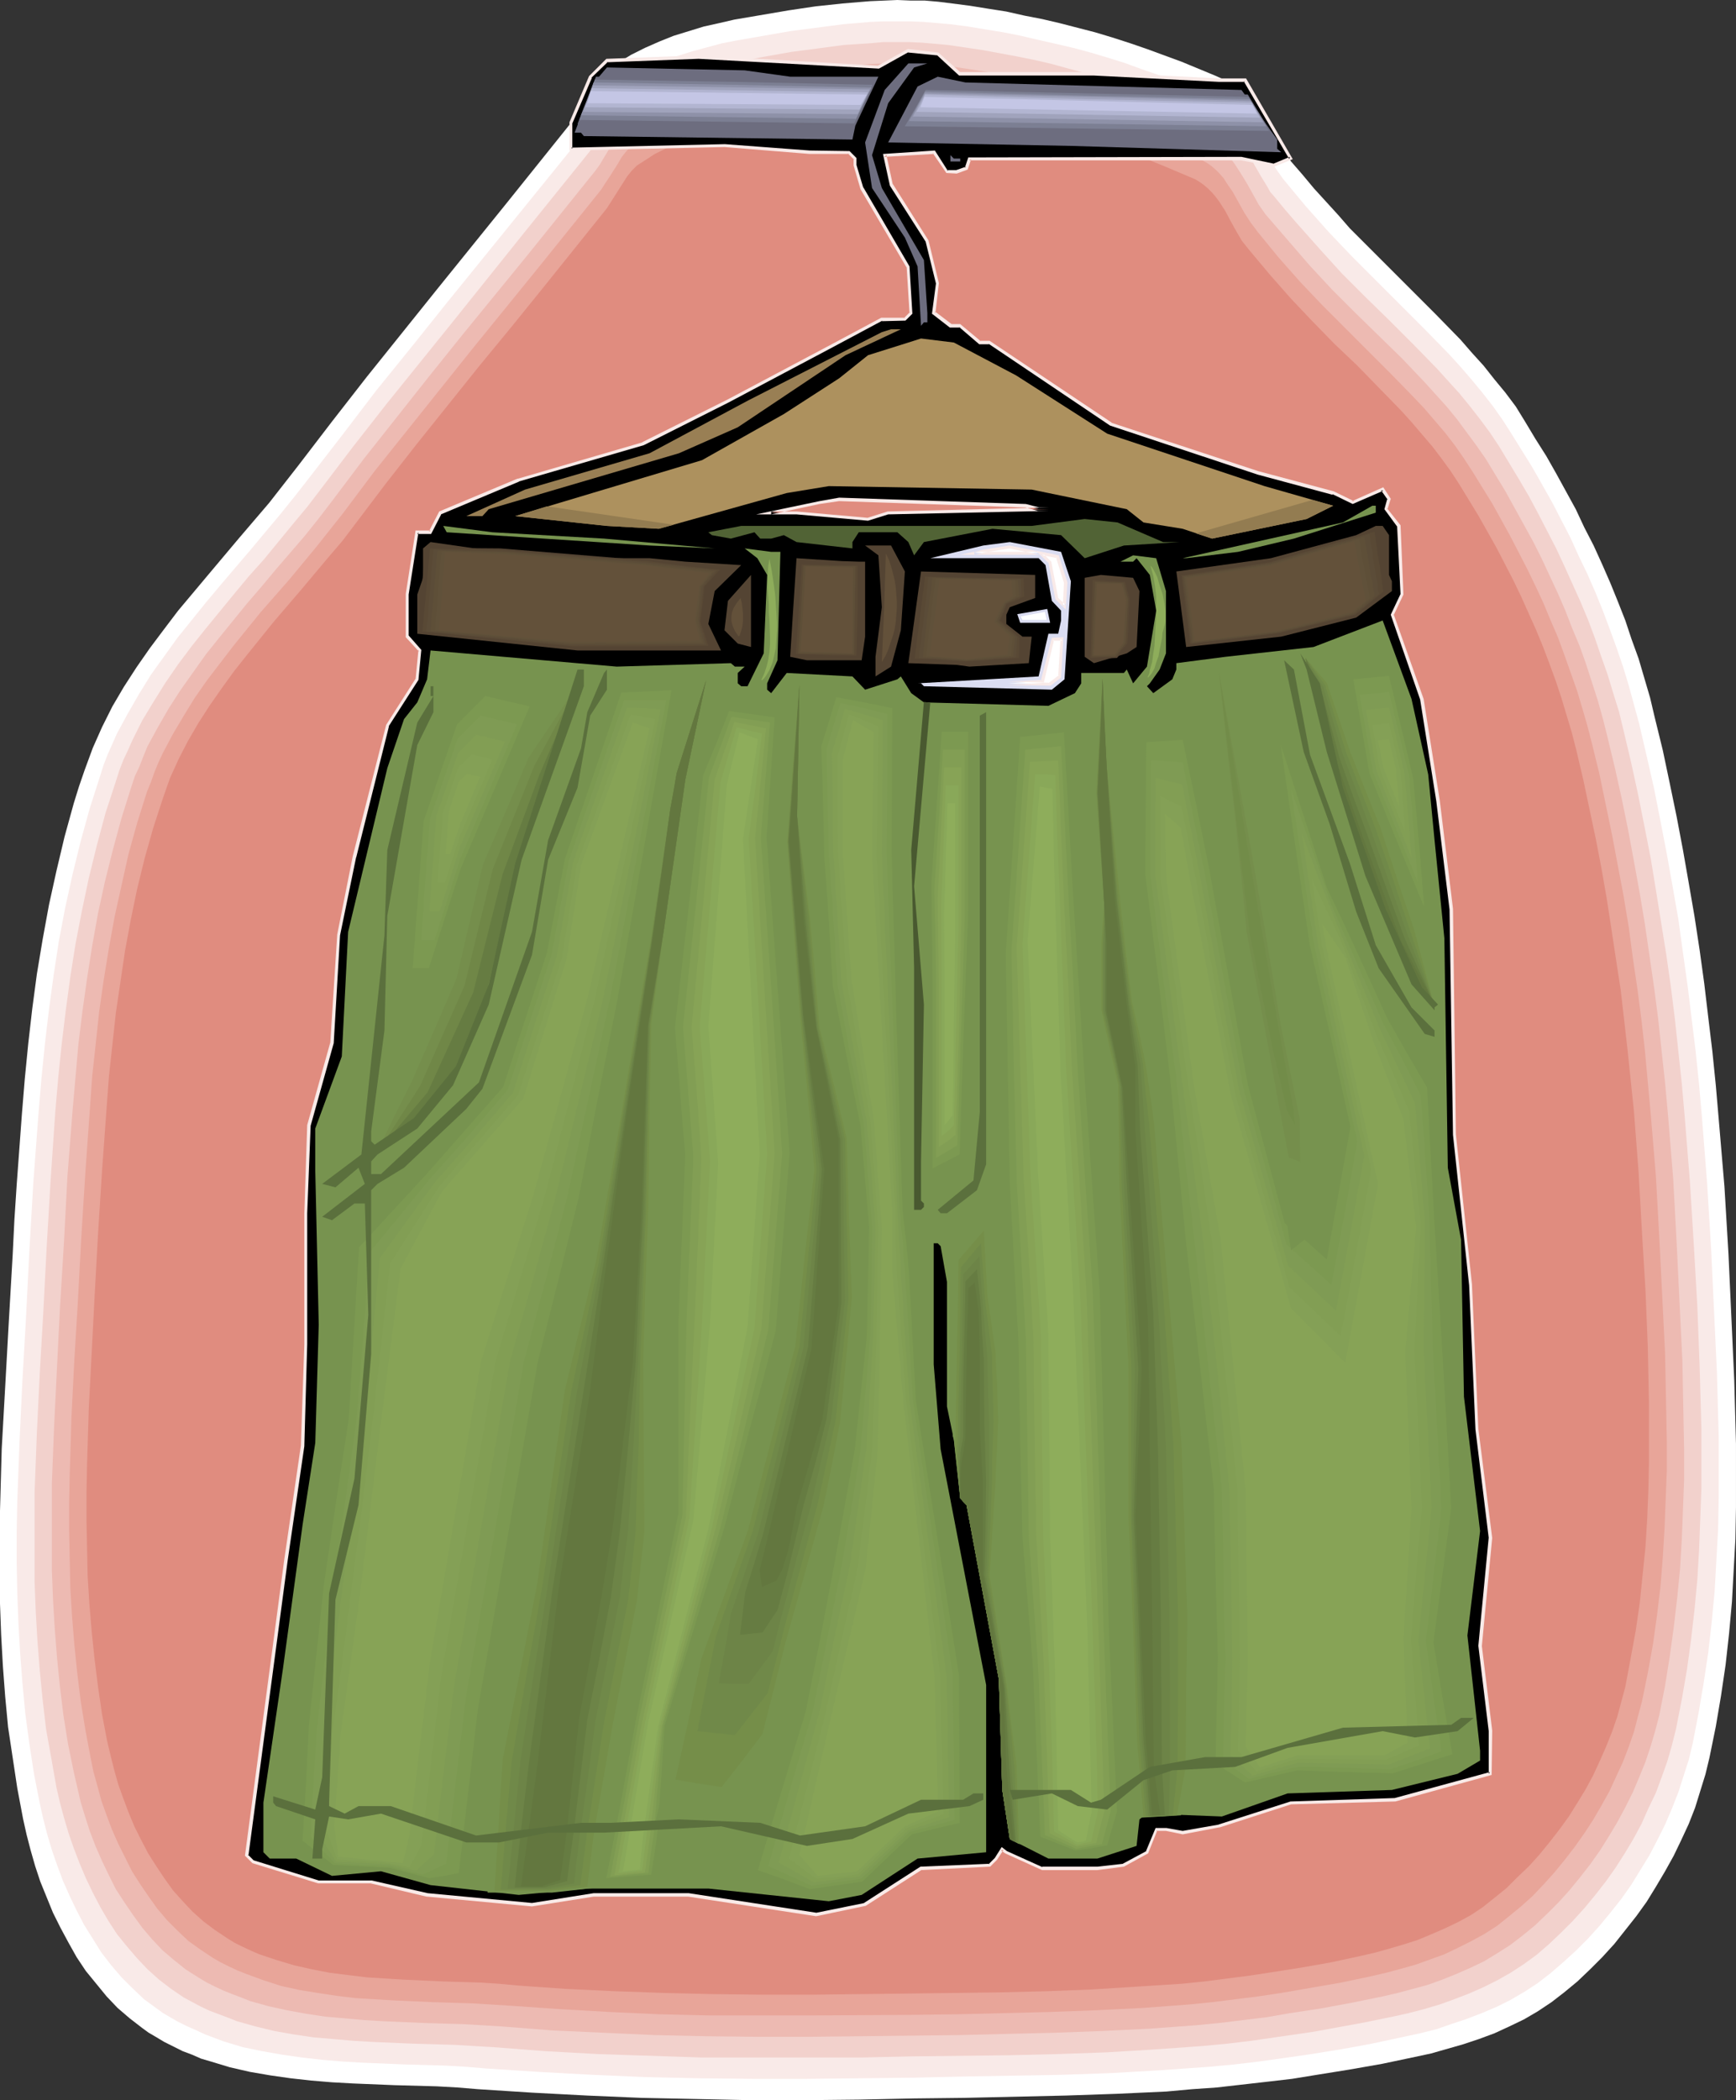 <?xml version="1.0" encoding="UTF-8" standalone="no"?>
<svg
   version="1.0"
   width="128.76mm"
   height="155.711mm"
   id="svg171"
   sodipodi:docname="Shorts Hanging.wmf"
   xmlns:inkscape="http://www.inkscape.org/namespaces/inkscape"
   xmlns:sodipodi="http://sodipodi.sourceforge.net/DTD/sodipodi-0.dtd"
   xmlns="http://www.w3.org/2000/svg"
   xmlns:svg="http://www.w3.org/2000/svg">
  <rect width="100%" height="100%" fill="#333333" stroke="none"/>
  <sodipodi:namedview
     id="namedview171"
     pagecolor="#ffffff"
     bordercolor="#000000"
     borderopacity="0.25"
     inkscape:showpageshadow="2"
     inkscape:pageopacity="0.0"
     inkscape:pagecheckerboard="0"
     inkscape:deskcolor="#d1d1d1"
     inkscape:document-units="mm" />
  <defs
     id="defs1">
    <pattern
       id="WMFhbasepattern"
       patternUnits="userSpaceOnUse"
       width="6"
       height="6"
       x="0"
       y="0" />
  </defs>
  <path
     style="fill:#ffffff;fill-opacity:1;fill-rule:evenodd;stroke:none"
     d="m 345.276,23.269 1.454,0.97 1.454,0.808 1.131,1.131 1.293,1.293 1.131,1.131 0.969,1.454 1.939,3.07 1.616,3.07 1.777,3.07 1.939,3.07 0.969,1.454 0.969,1.454 3.231,3.717 3.231,3.878 6.786,7.433 3.231,3.717 3.393,3.393 6.948,6.948 13.895,13.897 6.786,6.948 3.231,3.717 3.231,3.555 3.07,3.878 3.07,3.717 2.908,3.878 2.585,4.201 2.908,4.848 3.07,4.848 2.747,4.848 2.747,5.009 2.747,5.009 2.424,5.171 2.585,5.009 2.424,5.333 2.262,5.171 2.1,5.171 2.1,5.332 1.777,5.333 1.939,5.333 1.616,5.494 1.616,5.494 1.293,5.494 2.262,9.211 1.939,9.211 1.939,9.372 1.777,9.372 1.616,9.211 1.616,9.372 1.454,9.534 1.293,9.372 1.131,9.534 1.131,9.372 0.969,9.534 0.808,9.372 1.616,19.068 1.131,18.906 0.808,17.613 0.808,17.775 0.485,17.775 v 8.888 8.888 l -0.162,8.888 -0.485,8.726 -0.485,8.888 -0.808,8.888 -0.969,8.726 -1.293,8.726 -1.454,8.564 -1.777,8.726 -1.131,4.686 -1.454,4.686 -1.454,4.686 -1.777,4.525 -2.1,4.525 -2.1,4.363 -2.424,4.363 -2.585,4.363 -2.585,4.201 -2.908,4.04 -3.07,3.878 -3.07,3.878 -3.393,3.717 -3.393,3.393 -3.555,3.393 -3.716,3.07 -3.555,2.747 -3.878,2.585 -3.878,2.262 -4.039,1.939 -4.201,1.939 -4.362,1.616 -4.362,1.454 -4.524,1.293 -4.524,1.293 -4.524,0.97 -9.21,1.939 -9.21,1.616 -9.048,1.454 -6.948,1.131 -6.948,0.808 -14.218,1.616 -6.948,0.485 -7.109,0.646 -14.057,0.646 -14.218,0.485 -14.218,0.323 -14.218,0.323 -14.057,0.162 -15.349,0.323 -15.188,0.162 h -15.349 l -15.188,-0.323 -15.349,-0.323 -15.188,-0.646 -15.349,-0.808 -15.188,-0.97 -5.817,-0.485 -5.817,-0.323 -11.795,-0.323 -11.795,-0.485 -5.817,-0.323 -5.817,-0.485 -5.817,-0.646 -5.655,-0.808 -5.655,-0.97 -5.655,-1.293 -5.332,-1.616 -2.747,-0.808 -2.585,-1.131 -2.585,-0.97 -2.585,-1.293 -2.585,-1.293 -2.424,-1.454 -1.939,-1.131 -1.777,-1.293 -3.555,-2.747 -3.393,-2.909 -3.07,-3.232 -2.908,-3.555 -2.908,-3.555 -2.585,-3.878 -2.262,-4.04 -2.262,-4.201 -2.1,-4.201 -1.777,-4.363 -1.777,-4.363 L 9.856,522.909 8.563,518.384 7.432,514.021 6.463,509.658 4.847,501.094 3.555,492.53 2.262,483.965 1.454,475.401 0.808,466.837 0.323,458.111 0,449.385 v -8.564 -8.726 -8.726 l 0.485,-17.452 0.969,-17.29 0.969,-17.452 1.131,-19.553 0.485,-9.857 0.646,-9.857 1.454,-19.714 0.808,-9.857 0.969,-9.857 1.131,-9.857 1.293,-9.695 1.616,-9.695 1.777,-9.695 2.1,-9.534 2.262,-9.534 2.585,-9.372 1.454,-4.686 1.616,-4.686 1.131,-3.07 1.131,-3.07 1.293,-2.909 1.293,-2.909 2.908,-5.817 3.231,-5.494 3.555,-5.494 3.716,-5.332 3.878,-5.171 4.039,-5.332 4.201,-5.009 4.201,-5.009 8.563,-10.18 8.563,-10.019 4.039,-5.171 4.039,-5.171 9.533,-12.443 9.694,-12.443 19.712,-24.562 19.712,-24.4 19.712,-24.562 1.454,-1.939 1.293,-1.939 1.131,-1.939 1.293,-2.101 1.293,-1.939 1.454,-1.778 1.616,-1.616 0.808,-0.646 0.969,-0.646 3.716,-2.262 3.878,-1.939 4.039,-1.778 4.039,-1.616 4.201,-1.293 4.201,-1.293 4.362,-0.97 4.201,-0.97 15.188,-2.585 7.594,-1.131 7.594,-0.808 7.755,-0.646 3.878,-0.162 L 251.565,0 l 3.878,0.162 h 3.878 l 3.716,0.323 3.878,0.485 5.009,0.646 5.009,0.808 5.17,0.808 5.009,1.131 5.009,0.97 4.847,1.131 5.009,1.293 5.009,1.293 4.847,1.454 5.009,1.616 4.686,1.616 4.847,1.778 4.847,1.778 4.686,1.939 4.686,1.939 z"
     id="path1" />
  <path
     style="fill:#f9eae8;fill-opacity:1;fill-rule:evenodd;stroke:none"
     d="m 343.176,28.763 1.454,0.808 1.454,0.808 1.131,1.131 1.293,1.131 0.969,1.293 0.969,1.454 1.939,2.747 1.777,3.07 1.616,3.232 1.939,2.909 1.939,2.747 6.301,7.595 6.463,7.272 6.624,6.948 6.786,6.787 6.786,6.787 6.786,6.787 6.786,6.948 3.231,3.555 3.07,3.555 3.07,3.717 2.908,3.717 2.747,3.878 2.585,4.04 2.908,4.686 2.908,4.686 2.747,4.848 2.747,4.848 2.585,5.009 2.585,5.009 2.262,5.009 2.424,5.009 2.262,5.171 2.1,5.171 1.939,5.171 1.939,5.333 1.777,5.171 1.616,5.333 1.454,5.333 1.454,5.332 2.1,9.049 2.1,9.211 1.777,9.049 1.777,9.211 1.616,9.049 1.616,9.211 1.293,9.372 1.293,9.211 1.131,9.211 1.131,9.211 0.969,9.372 0.808,9.211 1.454,18.583 1.131,18.583 0.808,17.29 0.808,17.29 0.485,17.452 v 8.726 8.726 l -0.162,8.726 -0.485,8.564 -0.485,8.726 -0.808,8.564 -0.969,8.564 -1.293,8.564 -1.454,8.564 -1.616,8.403 -1.131,4.686 -1.454,4.525 -1.454,4.525 -1.777,4.525 -1.939,4.525 -2.1,4.201 -2.262,4.363 -2.585,4.201 -2.585,4.201 -2.747,3.878 -3.07,3.878 -3.07,3.717 -3.231,3.555 -3.393,3.393 -3.555,3.232 -3.555,3.07 -3.555,2.747 -3.716,2.424 -3.878,2.262 -3.878,1.939 -4.201,1.778 -4.201,1.616 -4.362,1.454 -4.201,1.454 -4.524,1.131 -4.524,0.97 -9.048,1.939 -4.362,0.808 -4.524,0.808 -9.048,1.454 -6.786,0.97 -6.948,0.97 -6.786,0.808 -6.948,0.646 -6.786,0.485 -6.948,0.485 -13.895,0.808 -13.895,0.485 -27.79,0.485 -13.733,0.323 -15.026,0.162 -15.026,0.162 h -15.026 l -15.026,-0.162 -14.864,-0.323 -15.026,-0.646 -14.864,-0.808 -15.026,-0.97 -5.655,-0.485 -5.655,-0.323 -11.472,-0.323 -11.633,-0.485 -5.655,-0.323 -5.817,-0.485 -5.655,-0.646 -5.655,-0.808 -5.493,-0.97 -5.493,-1.131 -5.332,-1.616 -2.585,-0.97 -2.585,-0.97 -2.424,-1.131 -2.585,-1.131 -2.585,-1.293 -2.262,-1.293 -1.939,-1.131 -1.777,-1.293 -3.555,-2.585 -3.231,-3.07 -3.07,-3.07 -2.908,-3.393 -2.747,-3.555 -2.424,-3.878 -2.424,-3.878 -2.1,-4.04 -1.939,-4.04 -1.939,-4.363 -1.616,-4.363 -1.454,-4.201 -1.293,-4.363 -1.131,-4.363 -0.969,-4.363 -1.616,-8.241 -1.293,-8.403 -1.131,-8.403 -0.808,-8.564 -0.646,-8.403 -0.485,-8.564 -0.323,-8.403 -0.162,-8.564 v -8.403 l 0.162,-8.564 0.646,-17.129 0.808,-16.967 0.969,-16.967 0.969,-19.229 1.131,-19.391 1.454,-19.391 0.808,-9.534 0.969,-9.695 1.131,-9.534 1.293,-9.534 1.454,-9.534 1.777,-9.372 2.1,-9.534 2.262,-9.211 2.585,-9.372 2.908,-9.049 0.969,-3.07 1.131,-2.909 1.293,-2.909 1.293,-2.909 3.07,-5.656 3.07,-5.332 3.393,-5.494 3.716,-5.171 3.716,-5.171 4.039,-5.009 4.039,-5.009 4.201,-5.009 8.402,-9.857 8.24,-9.857 4.039,-5.009 4.039,-5.171 9.371,-12.119 9.371,-12.281 9.694,-11.958 9.694,-12.119 9.694,-11.958 9.694,-11.958 19.388,-23.915 1.293,-1.939 1.131,-1.939 1.293,-1.939 1.131,-2.101 1.293,-1.778 1.454,-1.778 1.616,-1.616 0.808,-0.808 0.969,-0.646 3.555,-1.939 3.878,-1.939 3.878,-1.778 4.039,-1.616 4.039,-1.293 4.201,-1.131 4.201,-1.131 4.201,-0.808 14.864,-2.585 7.432,-0.97 7.432,-0.97 7.594,-0.646 3.716,-0.162 h 3.716 3.716 l 3.878,0.162 3.716,0.323 3.716,0.323 5.009,0.646 4.847,0.808 5.009,0.808 4.847,0.97 4.847,1.131 5.009,1.131 4.847,1.131 4.847,1.293 4.847,1.454 4.686,1.454 4.847,1.778 4.686,1.616 4.686,1.778 4.686,1.939 z"
     id="path2" />
  <path
     style="fill:#f2d1cc;fill-opacity:1;fill-rule:evenodd;stroke:none"
     d="m 341.075,34.096 1.454,0.808 1.454,0.808 1.131,1.131 1.131,1.131 0.969,1.293 1.131,1.293 1.777,2.909 1.616,2.909 1.777,3.07 1.777,2.909 0.808,1.454 1.131,1.293 3.07,3.717 3.07,3.555 6.463,7.272 6.301,6.948 6.624,6.625 6.786,6.625 6.624,6.625 6.624,6.787 3.07,3.393 3.231,3.555 2.908,3.555 2.908,3.717 2.747,3.717 2.585,3.878 5.655,9.372 2.747,4.686 2.585,4.848 2.424,4.686 2.585,5.009 2.262,4.848 2.262,5.009 2.262,5.009 2.1,5.009 1.939,5.171 1.777,5.171 1.777,5.009 1.616,5.332 1.616,5.171 1.293,5.333 2.1,8.888 1.939,8.888 1.777,8.888 1.777,9.049 1.454,8.888 1.454,9.049 1.454,9.049 1.293,9.049 1.131,9.049 0.969,9.049 0.969,9.049 0.808,9.211 1.454,18.098 1.131,18.26 0.969,16.967 0.646,16.967 0.485,17.129 v 8.403 8.564 l -0.323,8.564 -0.323,8.403 -0.485,8.403 -0.808,8.564 -0.969,8.403 -1.131,8.241 -1.454,8.403 -1.616,8.241 -1.131,4.525 -1.293,4.525 -1.616,4.525 -1.616,4.363 -2.1,4.363 -1.939,4.363 -2.262,4.201 -2.424,4.04 -2.585,4.04 -2.747,3.878 -2.908,3.717 -3.07,3.717 -3.231,3.555 -3.231,3.232 -3.393,3.232 -3.555,3.07 -3.555,2.585 -3.716,2.424 -3.716,2.101 -3.878,1.939 -4.039,1.778 -4.201,1.616 -4.039,1.454 -4.362,1.293 -4.362,1.131 -4.362,0.97 -8.725,1.778 -8.886,1.616 -4.362,0.808 -4.362,0.646 -6.786,0.97 -6.624,0.97 -6.786,0.808 -6.786,0.646 -13.572,0.97 -13.41,0.808 -13.733,0.485 -13.572,0.323 -27.144,0.323 -14.703,0.323 H 226.36 211.657 197.116 l -14.703,-0.485 -14.703,-0.485 -14.703,-0.808 -14.703,-1.131 -5.493,-0.323 -5.493,-0.323 -11.31,-0.323 -11.31,-0.485 -5.655,-0.323 -5.493,-0.485 -5.655,-0.485 -5.493,-0.808 -5.493,-0.97 -5.332,-1.293 -5.17,-1.454 -2.424,-0.97 -2.585,-0.97 -2.585,-0.97 -2.424,-1.131 -2.424,-1.293 -2.424,-1.293 -3.555,-2.424 -3.393,-2.585 -3.231,-2.909 -2.908,-3.07 -2.908,-3.393 -2.747,-3.393 -2.424,-3.717 -2.262,-3.878 -2.1,-4.04 -1.939,-4.04 -1.777,-4.201 -1.616,-4.201 -1.454,-4.201 -1.293,-4.363 -1.131,-4.201 -0.969,-4.201 -1.454,-8.241 -1.454,-8.08 -0.969,-8.241 -0.808,-8.241 -0.646,-8.241 -0.485,-8.403 -0.323,-8.241 v -8.403 -8.241 -8.403 l 0.646,-16.805 0.808,-16.644 0.969,-16.644 0.485,-9.372 0.485,-9.372 1.131,-19.068 1.293,-18.906 0.808,-9.372 0.969,-9.372 1.131,-9.372 1.293,-9.534 1.454,-9.211 1.777,-9.211 1.939,-9.211 2.262,-9.211 2.424,-9.049 2.908,-8.888 0.969,-3.07 1.131,-2.909 1.293,-2.747 1.293,-2.909 2.747,-5.494 3.231,-5.333 3.231,-5.171 3.555,-5.171 3.878,-5.171 3.878,-4.848 8.079,-9.857 4.039,-4.848 4.201,-4.686 8.079,-9.857 4.039,-4.848 3.716,-4.848 9.21,-12.119 9.371,-11.958 18.904,-23.431 18.904,-23.592 18.904,-23.431 1.293,-1.778 1.293,-1.939 1.131,-1.939 1.293,-1.939 1.293,-1.939 1.293,-1.778 1.454,-1.454 0.969,-0.646 0.808,-0.646 3.716,-2.101 3.716,-1.778 3.878,-1.778 3.878,-1.454 3.878,-1.454 4.201,-1.131 4.039,-0.97 4.039,-0.808 14.541,-2.585 7.432,-0.97 7.271,-0.97 7.432,-0.485 3.555,-0.323 h 3.716 3.716 l 3.555,0.162 3.716,0.323 3.555,0.323 9.856,1.454 9.533,1.778 4.847,0.97 4.847,1.131 4.686,1.293 4.847,1.293 4.686,1.293 4.686,1.616 4.686,1.454 4.524,1.778 4.686,1.616 4.524,1.939 4.524,1.939 z"
     id="path3" />
  <path
     style="fill:#edbab2;fill-opacity:1;fill-rule:evenodd;stroke:none"
     d="m 339.136,39.59 1.293,0.646 1.293,0.97 1.293,0.97 1.131,1.131 0.969,1.293 0.969,1.293 1.777,2.747 1.777,2.909 1.616,2.909 1.616,2.909 1.939,2.747 6.14,7.11 6.14,7.11 6.301,6.787 6.463,6.464 6.624,6.464 6.624,6.464 6.301,6.625 3.07,3.393 3.07,3.393 2.908,3.555 2.747,3.717 2.747,3.717 2.585,3.717 5.493,9.049 2.585,4.686 2.585,4.686 2.585,4.686 2.424,4.848 2.262,4.848 2.262,4.848 2.1,4.848 1.939,5.009 2.1,5.009 1.777,5.009 1.616,5.009 1.616,5.009 1.454,5.171 1.293,5.171 2.1,8.726 1.939,8.726 1.777,8.726 1.616,8.726 1.616,8.888 1.454,8.726 1.293,8.888 1.293,8.888 1.131,8.726 0.969,9.049 0.969,8.888 0.808,8.888 1.454,17.775 0.969,17.937 0.808,16.644 0.808,16.644 0.323,16.644 0.162,8.403 v 8.241 l -0.323,8.403 -0.323,8.241 -0.485,8.241 -0.808,8.241 -0.969,8.241 -1.131,8.241 -1.293,8.08 -1.616,8.241 -1.131,4.363 -1.293,4.363 -1.454,4.363 -1.777,4.363 -1.777,4.201 -2.1,4.201 -2.262,4.201 -2.424,4.04 -2.424,3.878 -2.747,3.878 -2.908,3.717 -2.908,3.555 -3.07,3.393 -3.231,3.232 -3.393,3.232 -3.555,2.909 -3.393,2.585 -3.555,2.262 -3.716,2.262 -3.716,1.778 -4.039,1.778 -4.039,1.616 -4.039,1.454 -4.201,1.131 -4.201,1.131 -4.201,0.97 -8.725,1.778 -4.362,0.808 -4.362,0.808 -8.563,1.293 -6.463,1.131 -6.624,0.808 -6.624,0.808 -6.624,0.646 -13.249,0.97 -13.249,0.646 -13.249,0.485 -13.41,0.323 -13.249,0.323 -13.41,0.162 -14.38,0.162 -14.38,0.162 h -14.38 l -14.38,-0.162 -14.38,-0.323 -14.218,-0.646 -14.38,-0.646 -14.38,-1.131 -5.332,-0.323 -5.493,-0.323 -10.987,-0.323 -11.148,-0.485 -5.493,-0.323 -5.493,-0.485 -5.493,-0.485 -5.332,-0.808 -5.332,-0.97 -5.17,-1.131 -5.17,-1.454 -2.424,-0.97 -2.585,-0.97 -2.424,-0.97 -2.424,-1.131 -2.262,-1.131 -2.424,-1.454 -3.555,-2.262 -3.231,-2.585 -3.231,-2.747 -2.908,-3.07 -2.747,-3.232 -2.585,-3.555 -2.424,-3.555 -2.424,-3.717 -1.939,-3.878 -1.939,-4.04 -1.777,-4.04 -1.616,-4.201 -1.293,-4.04 -1.293,-4.201 -0.969,-4.201 -0.969,-4.201 -1.616,-7.918 -1.293,-8.08 -0.969,-7.918 -0.808,-8.08 -0.646,-8.241 -0.485,-8.08 -0.323,-8.241 v -8.08 -8.241 -8.08 l 0.646,-16.321 0.808,-16.482 0.808,-16.159 1.131,-18.583 0.969,-18.421 1.454,-18.583 0.808,-9.211 0.808,-9.211 1.131,-9.211 1.293,-9.211 1.454,-9.211 1.616,-9.049 1.939,-8.888 2.262,-9.049 2.424,-8.888 2.747,-8.726 0.969,-2.909 1.293,-2.747 1.131,-2.909 1.131,-2.747 2.908,-5.333 3.07,-5.333 3.231,-5.009 3.555,-5.009 3.555,-5.009 3.878,-4.848 7.755,-9.534 4.039,-4.686 4.039,-4.848 8.079,-9.372 3.878,-4.848 3.716,-4.848 8.886,-11.796 9.21,-11.635 9.21,-11.635 9.21,-11.473 18.742,-22.946 18.581,-23.108 1.293,-1.778 1.131,-1.939 2.262,-3.717 1.293,-1.778 1.293,-1.778 1.454,-1.454 1.777,-1.293 3.555,-2.101 3.716,-1.778 3.716,-1.616 3.878,-1.454 3.878,-1.454 3.878,-1.131 4.039,-0.97 4.039,-0.808 14.218,-2.424 7.109,-0.97 7.271,-0.808 7.271,-0.646 7.109,-0.323 h 3.555 l 3.716,0.162 3.555,0.323 3.555,0.323 9.533,1.454 9.371,1.616 4.686,1.131 4.686,1.131 4.686,1.131 4.686,1.293 4.524,1.293 4.686,1.454 4.524,1.616 4.524,1.616 4.524,1.778 4.524,1.778 4.362,1.778 z"
     id="path4" />
  <path
     style="fill:#e8a599;fill-opacity:1;fill-rule:evenodd;stroke:none"
     d="m 337.036,44.922 1.454,0.808 1.131,0.808 1.293,1.131 0.969,0.97 1.131,1.293 0.808,1.293 1.777,2.585 1.616,2.909 1.616,2.909 1.777,2.747 1.939,2.585 2.908,3.555 2.908,3.555 6.14,6.948 6.14,6.464 6.463,6.464 6.301,6.302 6.463,6.464 6.301,6.464 3.07,3.232 2.908,3.393 2.908,3.393 2.747,3.555 2.585,3.717 2.424,3.717 5.493,8.888 5.009,9.049 2.424,4.686 2.424,4.686 2.262,4.686 2.262,4.848 1.939,4.686 2.1,4.848 1.777,4.848 1.777,5.009 1.777,5.009 1.454,4.848 1.454,5.009 1.293,5.009 2.1,8.564 1.777,8.564 1.777,8.564 1.616,8.564 1.616,8.564 1.454,8.726 1.131,8.564 1.293,8.726 1.131,8.726 0.969,8.564 1.616,17.613 1.454,17.452 0.969,17.452 0.808,16.159 0.808,16.321 0.323,16.321 0.162,8.241 v 8.08 l -0.323,8.241 -0.323,8.08 -0.485,8.08 -0.646,8.08 -0.969,8.08 -1.131,8.08 -1.454,8.08 -1.616,7.918 -1.131,4.201 -1.131,4.363 -1.454,4.201 -1.616,4.201 -1.939,4.201 -1.939,4.201 -2.262,4.04 -2.262,3.878 -2.424,3.717 -2.747,3.878 -2.747,3.555 -2.908,3.555 -2.908,3.232 -3.231,3.393 -3.231,2.909 -3.555,2.909 -3.231,2.585 -3.555,2.262 -3.555,1.939 -3.878,1.939 -3.716,1.778 -4.039,1.454 -4.039,1.454 -4.039,1.131 -4.201,1.131 -4.201,0.97 -8.402,1.778 -8.402,1.454 -8.402,1.454 -6.463,0.97 -6.463,0.808 -6.463,0.808 -6.463,0.646 -12.926,0.97 -13.087,0.646 -13.087,0.485 -12.926,0.323 -13.087,0.323 -13.087,0.162 -28.113,0.162 H 212.95 198.893 l -14.057,-0.323 -14.057,-0.646 -14.057,-0.808 -14.057,-0.97 -5.17,-0.323 -5.332,-0.323 -10.825,-0.323 -10.825,-0.485 -5.493,-0.323 -5.332,-0.323 -5.332,-0.646 -5.332,-0.808 -5.009,-0.808 -5.17,-1.131 -5.009,-1.616 -4.847,-1.778 -2.424,-0.97 -2.424,-1.131 -2.262,-1.131 -2.262,-1.293 -3.393,-2.262 -3.393,-2.424 -3.07,-2.909 -2.908,-2.909 -2.747,-3.232 -2.424,-3.393 -2.424,-3.555 -2.262,-3.555 -1.939,-3.878 -1.939,-3.878 -1.777,-4.04 -1.454,-3.878 -1.454,-4.04 -1.131,-4.201 -1.131,-4.04 -0.808,-4.04 -1.454,-7.756 -1.293,-7.918 -0.969,-7.918 -0.808,-7.918 -0.646,-7.918 -0.485,-7.918 -0.162,-8.08 -0.162,-7.918 v -8.08 l 0.162,-7.918 0.485,-15.998 0.808,-15.998 0.969,-15.998 0.969,-18.098 1.131,-18.098 1.293,-18.098 0.646,-9.211 0.969,-8.888 0.969,-9.049 1.293,-9.049 1.454,-8.888 1.616,-8.888 1.939,-8.726 1.939,-8.726 2.424,-8.726 2.747,-8.726 1.131,-2.747 0.969,-2.747 1.131,-2.747 1.293,-2.747 2.747,-5.171 3.07,-5.171 3.07,-5.009 3.393,-4.848 3.716,-4.848 3.716,-4.848 7.594,-9.372 8.079,-9.211 7.755,-9.372 3.716,-4.686 3.716,-4.686 8.725,-11.635 9.048,-11.311 18.096,-22.623 18.257,-22.461 18.096,-22.461 1.131,-1.778 1.293,-1.939 2.262,-3.555 1.131,-1.939 1.293,-1.616 1.454,-1.454 1.777,-1.293 3.393,-1.939 3.555,-1.939 3.716,-1.454 3.716,-1.454 3.878,-1.293 3.878,-1.131 3.878,-0.97 3.878,-0.808 14.057,-2.424 6.948,-0.97 7.109,-0.808 7.109,-0.646 6.948,-0.162 h 3.555 3.555 l 3.393,0.323 3.555,0.323 9.21,1.454 9.371,1.616 9.21,2.101 4.524,1.131 4.524,1.293 4.524,1.293 4.524,1.454 4.362,1.454 4.524,1.616 4.362,1.778 4.362,1.778 4.362,1.778 z"
     id="path5" />
  <path
     style="fill:#e08c7f;fill-opacity:1;fill-rule:evenodd;stroke:none"
     d="m 335.097,50.255 1.293,0.808 1.131,0.808 1.131,0.97 1.131,1.131 0.969,1.131 0.969,1.293 1.777,2.747 1.454,2.747 1.616,2.909 1.616,2.747 1.939,2.424 5.817,6.948 5.978,6.787 5.978,6.302 6.14,6.302 6.463,6.14 6.14,6.302 6.14,6.302 3.07,3.393 2.747,3.232 2.908,3.393 2.585,3.393 2.585,3.555 2.424,3.717 5.332,8.726 5.009,8.888 4.686,9.049 2.262,4.686 2.1,4.686 2.1,4.686 1.939,4.686 1.777,4.686 1.777,4.848 1.616,4.848 1.454,4.848 1.454,4.848 1.293,5.009 1.939,8.241 1.777,8.403 1.777,8.403 1.616,8.403 1.454,8.403 1.293,8.403 1.293,8.564 1.293,8.403 1.939,16.967 1.777,17.129 1.293,16.967 0.969,17.129 0.969,15.998 0.646,15.836 0.323,15.998 v 15.998 l -0.162,7.918 -0.323,8.08 -0.485,7.918 -0.808,7.918 -0.808,7.918 -1.131,7.756 -1.454,7.918 -1.454,7.756 -1.131,4.201 -1.131,4.201 -1.454,4.201 -1.616,4.04 -1.777,4.04 -1.939,4.201 -2.1,3.878 -2.262,3.717 -2.424,3.878 -2.585,3.555 -2.747,3.555 -2.908,3.555 -2.908,3.232 -3.231,3.07 -3.07,3.07 -3.393,2.747 -3.231,2.585 -3.393,2.262 -3.555,1.939 -3.716,1.778 -3.716,1.616 -3.878,1.616 -4.039,1.293 -3.878,1.131 -4.039,1.131 -4.201,0.97 -8.24,1.778 -8.24,1.454 -8.24,1.293 -6.301,0.97 -6.301,0.808 -6.301,0.808 -6.301,0.646 -12.602,0.808 -12.764,0.808 -12.764,0.485 -12.764,0.323 -25.528,0.323 -27.467,0.323 h -13.733 l -13.895,-0.162 -13.733,-0.323 -13.733,-0.485 -13.733,-0.646 -13.733,-0.97 -5.17,-0.485 -5.17,-0.323 -10.502,-0.323 -10.664,-0.485 -5.332,-0.323 -5.17,-0.323 -5.332,-0.646 -5.17,-0.646 -5.009,-0.97 -5.009,-1.131 -4.847,-1.454 -4.847,-1.616 -2.262,-0.97 -2.424,-1.131 -2.262,-1.131 -2.1,-1.293 -3.393,-2.262 -3.231,-2.424 -3.07,-2.747 -2.747,-2.909 -2.747,-3.07 -2.424,-3.393 -2.262,-3.393 -2.262,-3.555 -1.939,-3.717 -1.939,-3.878 -1.616,-3.878 -1.454,-3.878 -1.454,-4.04 -1.131,-4.04 -0.969,-3.878 -0.969,-4.04 -1.454,-7.595 -1.131,-7.756 -0.969,-7.756 -0.808,-7.756 -0.646,-7.756 -0.485,-7.756 -0.162,-7.756 -0.162,-7.756 v -7.918 l 0.162,-7.918 0.485,-15.674 0.808,-15.513 0.808,-15.674 0.969,-17.613 1.131,-17.775 1.293,-17.775 0.646,-8.726 0.969,-8.888 0.969,-8.888 1.293,-8.726 1.293,-8.726 1.616,-8.726 1.777,-8.564 2.1,-8.564 2.424,-8.564 2.747,-8.403 0.969,-2.747 0.969,-2.747 2.424,-5.333 2.585,-5.009 2.908,-5.009 3.231,-5.009 3.393,-4.848 3.393,-4.686 3.716,-4.686 7.432,-9.211 7.755,-9.049 7.594,-9.049 3.878,-4.525 3.555,-4.686 8.563,-11.311 8.725,-11.15 17.611,-21.976 9.048,-10.988 8.886,-10.988 17.773,-22.138 1.131,-1.778 1.131,-1.778 1.131,-1.778 1.131,-1.778 1.131,-1.778 1.293,-1.616 1.454,-1.454 1.777,-1.131 3.231,-2.101 3.555,-1.778 3.555,-1.454 3.716,-1.454 3.716,-1.293 3.878,-1.131 3.716,-0.97 3.878,-0.808 13.733,-2.262 6.786,-0.97 6.948,-0.808 6.948,-0.646 6.786,-0.162 6.786,0.162 3.555,0.162 3.393,0.323 9.048,1.454 9.048,1.616 9.048,2.101 8.886,2.262 4.362,1.293 4.524,1.454 4.362,1.454 4.362,1.454 4.201,1.778 4.362,1.778 4.201,1.778 z"
     id="path6" />
  <path
     style="fill:#000000;fill-opacity:1;fill-rule:evenodd;stroke:none"
     d="m 291.15,142.685 -3.716,-0.97 -52.187,-1.778 -5.493,0.808 -13.572,2.909 h 7.109 l 20.035,1.778 5.655,-1.778 44.917,-0.97 z M 269.176,20.684 h 37.484 l 35.061,1.778 h 7.271 l 12.764,21.976 -4.686,1.778 -9.048,-1.778 h -76.261 l -0.808,2.747 -2.747,0.97 h -2.747 l -3.716,-5.494 -13.733,0.808 1.777,8.403 10.179,15.674 2.908,11.796 -1.131,8.403 4.686,3.555 h 2.747 l 5.493,4.686 h 2.747 l 33.93,22.784 41.2,13.735 21.166,5.656 5.493,2.585 8.402,-3.555 1.777,2.747 -0.969,2.747 3.716,4.686 0.808,19.229 -2.747,5.656 8.402,23.592 4.524,28.602 3.716,30.218 0.808,63.344 4.524,42.175 1.939,40.398 3.716,30.379 -2.908,30.218 2.908,23.915 v 11.958 l -26.659,7.272 -29.406,0.808 -20.035,6.625 -10.179,1.778 -4.686,-0.97 h -2.747 l -2.585,6.464 -6.463,3.555 -7.432,0.97 h -15.511 l -10.017,-4.525 -1.131,-0.808 -1.777,2.585 -1.777,1.778 -19.227,0.97 -15.672,10.18 -13.733,2.747 -35.707,-5.494 H 166.418 l -17.288,2.747 -29.406,-2.747 -15.672,-3.555 H 89.348 l -18.419,-5.656 -1.777,-1.778 10.987,-82.735 4.686,-31.995 0.969,-28.602 v -36.681 l 0.808,-24.723 6.463,-22.946 1.939,-30.218 4.362,-21.976 9.21,-36.843 8.402,-12.927 0.808,-8.08 -3.555,-3.878 v -11.796 l 2.747,-17.452 h 3.716 l 2.747,-5.494 21.974,-9.211 34.899,-10.019 23.751,-12.119 29.244,-15.513 13.895,-7.272 h 6.463 l 1.777,-1.778 -0.808,-13.089 -13.087,-21.976 -1.777,-6.464 v -1.778 l -1.777,-1.778 h -10.987 l -23.912,-1.778 -42.978,0.808 v -7.433 l 5.332,-12.766 4.686,-4.525 25.69,-0.97 50.41,2.909 8.402,-4.686 8.24,0.808 z"
     id="path7" />
  <path
     style="fill:#f9eae8;fill-opacity:1;fill-rule:evenodd;stroke:none"
     d="m 291.15,142.2 h 0.162 l -3.716,-0.97 -52.349,-1.778 -5.493,0.97 -17.773,3.717 h 11.31 v 0 l 20.035,1.778 5.655,-1.778 v 0 l 44.917,-0.97 v -0.97 h -2.747 l -0.162,0.97 h 2.908 v -0.97 l -45.078,1.131 -5.655,1.778 h 0.162 l -20.035,-1.778 v 0 h -7.109 v 0.808 l 13.572,-2.909 5.493,-0.808 v 0 l 52.187,1.778 v 0 l 3.555,0.97 z"
     id="path8" />
  <path
     style="fill:#f9eae8;fill-opacity:1;fill-rule:evenodd;stroke:none"
     d="m 268.853,21.168 h 37.807 l 35.061,1.778 h 7.271 l -0.323,-0.162 12.764,21.815 0.162,-0.646 -4.686,1.939 h 0.323 l -9.21,-1.939 -76.584,0.162 -0.969,2.909 0.323,-0.323 -2.747,0.97 h 0.162 -2.747 l 0.323,0.323 -3.716,-5.817 -14.541,0.97 1.939,8.888 10.017,15.674 v 0 l 2.908,11.796 v -0.162 l -1.131,8.564 5.009,3.878 h 2.908 l -0.323,-0.162 5.655,4.848 h 2.908 l -0.323,-0.162 34.091,22.946 41.362,13.735 21.004,5.656 v -0.162 l 5.655,2.747 8.563,-3.717 -0.646,-0.162 1.939,2.747 -0.162,-0.323 -0.808,2.909 3.555,4.848 v -0.162 l 0.969,19.229 v -0.162 l -2.747,5.817 8.24,23.754 v 0 l 4.524,28.44 3.716,30.379 v -0.162 l 0.969,63.344 v 0 l 4.524,42.175 v 0 l 1.777,40.398 v 0 l 3.716,30.379 v -0.162 l -2.908,30.379 2.908,23.915 v 0 11.958 l 0.323,-0.485 -26.659,7.272 h 0.162 l -29.406,0.97 -20.196,6.464 h 0.162 l -10.179,1.778 v 0 l -4.524,-0.808 h -3.07 l -2.747,6.625 0.162,-0.162 -6.624,3.555 h 0.162 l -7.271,0.808 v 0 h -15.511 l 0.162,0.162 -10.017,-4.525 v 0 l -1.454,-1.131 -1.939,3.07 v 0 l -1.777,1.778 0.323,-0.162 -19.388,0.808 -15.834,10.18 h 0.162 l -13.572,2.747 h 0.162 l -35.869,-5.494 H 166.418 l -17.288,2.747 v 0 l -29.244,-2.747 v 0 l -15.672,-3.555 H 89.348 v 0 l -18.257,-5.656 0.162,0.162 -1.777,-1.778 0.162,0.323 10.987,-82.573 4.686,-32.157 v 0 l 0.808,-28.602 v -36.681 l 0.969,-24.723 v 0.162 l 6.463,-23.108 1.777,-30.218 v 0 L 99.851,240.124 v 0.162 l 9.21,-36.843 -0.162,0.162 8.402,-13.089 0.808,-8.403 -3.555,-4.04 v 0.323 -11.796 0 l 2.747,-17.452 -0.323,0.485 h 3.878 l 2.908,-5.656 -0.162,0.162 21.974,-9.211 h -0.162 l 35.061,-10.18 23.751,-11.958 29.244,-15.513 13.895,-7.433 -0.162,0.162 6.624,-0.162 1.939,-1.939 -0.808,-13.25 -12.926,-22.138 v 0.162 l -1.939,-6.464 v 0 -1.939 l -1.939,-1.939 -11.148,-0.162 v 0 L 203.256,40.398 h -0.162 l -42.978,0.97 0.323,0.323 v -7.433 0.323 l 5.493,-12.766 h -0.162 l 4.686,-4.525 -0.323,0.162 25.69,-0.97 50.572,2.747 8.402,-4.686 -0.323,0.162 8.24,0.808 -0.162,-0.162 6.301,5.817 0.485,-0.808 -6.301,-5.656 -8.563,-0.97 -8.402,4.686 h 0.162 l -50.41,-2.909 -25.851,0.97 -4.847,4.848 -5.493,12.927 v 7.918 l 43.462,-0.97 v 0 l 23.912,1.939 v 0 h 10.987 l -0.323,-0.162 1.777,1.778 -0.162,-0.323 v 1.939 l 1.939,6.625 12.926,21.976 v -0.323 l 0.808,13.089 0.162,-0.323 -1.777,1.778 0.323,-0.162 h -6.624 l -13.895,7.433 -29.244,15.513 -23.912,11.958 h 0.162 l -34.899,10.18 h -0.162 l -21.974,9.211 -2.908,5.656 0.485,-0.323 h -4.201 l -2.747,17.775 v 0.162 11.958 l 3.716,4.04 -0.162,-0.485 -0.808,8.241 v -0.162 l -8.24,12.927 -9.371,36.843 v 0 l -4.362,21.976 v 0.162 l -1.939,30.218 v -0.162 l -6.463,23.108 -0.808,24.723 v 36.681 l -0.969,28.602 v -0.162 l -4.686,32.157 -10.987,82.735 2.1,2.101 18.419,5.656 h 14.864 -0.162 l 15.672,3.717 h 0.162 l 29.406,2.747 17.288,-2.747 v 0 h 26.659 -0.162 l 35.869,5.494 13.895,-2.909 15.834,-10.18 -0.323,0.162 19.388,-0.97 1.939,-1.939 1.777,-2.747 -0.646,0.162 1.131,0.808 10.341,4.686 h 15.511 v 0 l 7.432,-0.97 6.786,-3.717 2.585,-6.464 -0.323,0.162 h 2.747 v 0 l 4.686,0.97 10.179,-1.939 h 0.162 l 20.035,-6.464 h -0.162 l 29.406,-0.808 26.982,-7.433 0.162,-12.281 v -0.162 l -2.908,-23.754 v 0.162 l 2.908,-30.379 -3.878,-30.541 v 0.162 l -1.777,-40.398 v -0.162 l -4.524,-42.175 v 0.162 L 407.319,254.668 v 0 l -3.716,-30.379 -4.524,-28.44 -8.402,-23.754 v 0.323 l 2.747,-5.817 -0.808,-19.391 -3.716,-4.686 v 0.323 l 0.969,-3.07 -2.1,-3.232 -8.725,3.878 h 0.485 l -5.655,-2.747 -21.166,-5.656 -41.2,-13.574 h 0.162 L 277.417,95.5 h -2.747 l 0.323,0.162 -5.817,-4.848 h -2.747 0.323 l -4.686,-3.555 0.162,0.485 0.969,-8.403 -2.908,-11.958 -10.017,-15.836 v 0.162 l -1.777,-8.241 -0.485,0.485 13.733,-0.808 -0.323,-0.323 3.878,5.656 2.908,0.162 3.07,-1.131 0.969,-2.909 -0.485,0.323 h 76.261 -0.162 l 9.371,1.778 5.17,-2.101 -13.087,-22.623 h -7.594 L 306.661,20.199 h -37.484 l 0.162,0.162 z"
     id="path9" />
  <path
     style="fill:#6d6d7f;fill-opacity:1;fill-rule:evenodd;stroke:none"
     d="m 256.251,18.906 -7.271,10.019 -4.524,14.543 2.747,9.211 11.795,20.199 0.969,14.866 v 2.585 h -0.969 l -0.808,0.97 -0.969,-16.644 -3.555,-8.08 -9.21,-13.897 -1.939,-12.766 5.493,-14.705 6.624,-7.433 h 5.332 z"
     id="path10" />
  <path
     style="fill:#6d6d7f;fill-opacity:1;fill-rule:evenodd;stroke:none"
     d="m 221.513,21.492 h 24.72 l -6.463,13.735 -0.808,3.878 -75.292,-0.97 -0.808,-0.97 h -1.777 l 5.332,-13.897 3.716,-4.363 38.615,0.808 z"
     id="path11" />
  <path
     style="fill:#6d6d7f;fill-opacity:1;fill-rule:evenodd;stroke:none"
     d="m 348.023,25.208 10.017,13.897 v 2.585 l 1.131,0.97 -58.973,-1.778 -51.218,-0.97 8.24,-15.674 5.655,-2.747 7.755,1.616 z"
     id="path12" />
  <path
     style="fill:#6d6d7f;fill-opacity:1;fill-rule:evenodd;stroke:none"
     d="m 269.176,44.438 v 0.808 h -2.747 v -1.778 l 0.969,0.97 z"
     id="path13" />
  <path
     style="fill:#997f54;fill-opacity:1;fill-rule:evenodd;stroke:none"
     d="m 237.024,99.54 -30.214,20.199 -16.48,7.272 -53.318,15.674 -1.777,1.939 h -4.524 l 16.48,-7.433 34.899,-10.18 27.467,-14.705 37.646,-19.229 2.585,-0.808 h 2.747 z"
     id="path14" />
  <path
     style="fill:#ad915e;fill-opacity:1;fill-rule:evenodd;stroke:none"
     d="m 284.849,105.196 25.528,16.321 44.109,14.705 19.227,5.494 -7.432,3.717 -26.498,5.494 -8.24,-2.747 -10.987,-1.778 -4.686,-3.717 -26.659,-5.494 -56.873,-0.97 -11.795,1.939 -35.869,10.019 -14.541,-0.808 -25.69,-2.747 52.349,-15.674 22.943,-12.927 15.511,-10.019 8.079,-6.464 11.31,-3.555 3.555,-1.131 9.21,1.131 z"
     id="path15" />
  <path
     style="fill:#77934f;fill-opacity:1;fill-rule:evenodd;stroke:none"
     d="m 385.669,143.655 -22.943,7.272 -15.672,3.717 -14.541,1.778 h -0.969 l 44.917,-10.019 8.24,-4.686 h 0.969 z"
     id="path16" />
  <path
     style="fill:#516335;fill-opacity:1;fill-rule:evenodd;stroke:none"
     d="m 326.049,151.896 h 4.686 l -15.672,0.97 -10.987,3.555 -6.624,-6.464 -19.227,-1.778 -19.227,3.717 -2.747,3.717 -1.616,-3.717 -3.07,-2.747 h -10.825 l -1.777,2.747 v 1.778 l -15.672,-1.778 -3.555,-1.939 -3.555,0.97 h -3.07 l -1.616,-1.778 -6.624,1.778 -5.332,-0.97 -0.969,-0.808 9.21,-1.778 h 81.432 l 14.864,-1.939 9.21,0.97 z"
     id="path17" />
  <path
     style="fill:#77934f;fill-opacity:1;fill-rule:evenodd;stroke:none"
     d="m 169.326,150.926 31.022,2.747 -18.257,-0.808 -56.873,-3.717 -0.969,-1.778 13.733,1.778 z"
     id="path18" />
  <path
     style="fill:#544433;fill-opacity:1;fill-rule:evenodd;stroke:none"
     d="m 389.385,149.957 v 11.15 l 0.808,1.778 v 2.747 l -10.017,7.433 -21.004,5.333 -26.659,2.909 -2.747,-21.168 26.498,-3.717 23.912,-6.464 5.493,-2.585 h 1.939 z"
     id="path19" />
  <path
     style="fill:#544433;fill-opacity:1;fill-rule:evenodd;stroke:none"
     d="m 167.387,156.42 h 14.703 l 10.017,0.97 15.672,0.97 -7.432,7.272 -1.777,9.211 3.555,7.433 h -40.231 l -44.917,-4.686 v -10.988 l 1.616,-4.686 v -8.241 l 2.1,-1.778 19.227,2.747 z"
     id="path20" />
  <path
     style="fill:#dbddf2;fill-opacity:1;fill-rule:evenodd;stroke:none"
     d="m 300.198,162.884 -1.777,27.47 -3.555,2.909 -35.869,-0.97 -0.808,-0.808 h -0.969 l 33.93,-1.939 2.747,-11.958 h 2.747 l 0.808,-3.717 V 171.125 l -2.585,-2.747 -1.777,-10.019 -1.939,-1.939 h -30.375 l 14.864,-3.555 7.432,-0.97 14.38,2.747 z"
     id="path21" />
  <path
     style="fill:#ffffff;fill-opacity:1;fill-rule:evenodd;stroke:none"
     d="m 297.774,179.043 -0.808,10.503 -2.585,2.101 -11.795,-0.162 9.694,-0.646 2.908,-11.796 z m 0.646,-9.211 -2.262,-2.262 -1.777,-10.019 -2.747,-2.585 4.847,0.97 2.262,7.272 z m -6.786,-14.866 h -18.581 l 2.908,-0.646 6.948,-0.97 z"
     id="path22" />
  <path
     style="fill:#f9eae8;fill-opacity:1;fill-rule:evenodd;stroke:none"
     d="m 297.774,179.528 -0.485,-0.485 -0.646,10.503 0.162,-0.323 -2.747,2.101 h 0.323 l -11.795,-0.323 v 0.97 l 10.017,-0.646 2.908,-12.119 -0.323,0.323 h 2.585 l 0.323,-0.97 -3.231,0.162 -3.07,11.958 0.485,-0.162 -9.694,0.485 v 0.97 l 11.956,0.162 2.908,-2.262 0.646,-11.311 z"
     id="path23" />
  <path
     style="fill:#f9eae8;fill-opacity:1;fill-rule:evenodd;stroke:none"
     d="m 297.936,169.832 0.808,-0.323 -2.262,-2.101 0.162,0.162 -1.939,-10.18 -2.747,-2.747 -0.323,0.808 4.686,0.97 -0.323,-0.323 2.262,7.272 v -0.162 l -0.323,6.625 0.808,0.97 0.485,-7.595 -2.424,-7.595 -6.463,-1.293 3.716,3.555 -0.162,-0.323 1.939,10.342 2.908,2.909 z"
     id="path24" />
  <path
     style="fill:#f9eae8;fill-opacity:1;fill-rule:evenodd;stroke:none"
     d="m 291.473,155.451 0.162,-0.808 h -18.581 l 0.162,0.808 2.747,-0.646 v 0 l 7.109,-1.131 h -0.162 l 8.563,1.778 h 4.524 l -13.087,-2.585 -7.109,1.131 v 0 l -6.624,1.454 h 26.821 z"
     id="path25" />
  <path
     style="fill:#544433;fill-opacity:1;fill-rule:evenodd;stroke:none"
     d="m 253.666,160.137 -1.131,16.482 -2.747,10.18 -4.362,2.747 v -5.494 l 1.777,-13.897 -0.969,-14.543 -3.716,-2.747 h 7.271 z"
     id="path26" />
  <path
     style="fill:#77934f;fill-opacity:1;fill-rule:evenodd;stroke:none"
     d="m 218.766,154.643 -0.808,30.379 -2.908,6.464 v 1.778 l 1.131,0.97 4.362,-5.656 18.419,0.97 3.555,3.717 9.048,-2.909 0.969,-0.808 2.908,4.686 3.555,2.585 34.899,0.97 7.432,-3.555 1.777,-2.747 v -2.909 h 11.956 l 0.808,-0.97 1.777,3.878 3.878,-4.686 2.585,-15.674 -1.777,-10.019 -3.716,-4.686 -0.969,0.97 h -3.555 l 3.555,-1.778 6.463,0.808 2.747,9.211 v 17.452 l -1.777,4.525 -2.747,3.878 -0.808,0.808 1.777,1.939 5.332,-3.878 1.131,-2.747 v -1.778 l 13.733,-1.778 24.72,-2.747 19.388,-7.433 8.079,21.976 4.686,21.168 1.777,18.421 2.747,27.47 0.969,64.313 3.716,20.199 0.808,43.953 4.524,37.651 -3.555,29.248 3.555,32.318 v 2.747 l -6.301,3.717 -18.419,4.525 -29.244,0.97 -18.419,6.464 -21.004,-0.808 -2.1,1.616 -0.808,7.433 -10.987,3.555 h -13.733 l -10.825,-5.494 -2.1,-13.735 -0.969,-31.025 -9.048,-48.801 -1.777,-1.939 -1.777,-16.321 -1.939,-9.372 v -34.904 l -1.777,-10.019 -0.808,-0.808 h -1.131 v 33.934 l 1.939,23.754 12.764,66.091 v 46.861 l -19.227,1.778 -15.672,10.18 -9.21,1.778 -33.768,-3.555 h -33.93 l -19.227,1.778 -24.72,-2.747 -13.895,-3.878 -13.733,1.293 -10.017,-4.848 h -7.432 l -1.777,-1.778 v -13.897 l 5.493,-37.651 5.493,-40.236 3.555,-22.946 0.969,-33.126 -0.969,-42.983 v -11.958 l 7.432,-20.199 1.777,-34.904 10.987,-45.892 4.686,-13.735 3.716,-4.686 2.747,-6.464 0.969,-8.08 52.187,4.525 31.991,-0.97 1.131,0.97 h 2.747 l -1.939,1.778 v 2.909 l 0.969,0.808 h 1.777 l 4.524,-9.211 0.969,-21.976 -2.747,-4.686 -3.555,-2.747 7.432,0.97 z"
     id="path27" />
  <path
     style="fill:#77934f;fill-opacity:1;fill-rule:evenodd;stroke:none"
     d="m 173.365,191.97 16.319,-1.293 -14.38,89.845 -10.017,55.264 -10.502,46.053 -17.45,100.671 -5.17,44.922 h -10.017 l -12.764,-3.555 -16.319,-0.646 -10.502,-6.302 1.777,-34.419 4.039,-39.59 7.109,-45.892 2.262,-49.124 21.004,-20.199 20.843,-24.077 12.279,-37.166 5.17,-26.178 z"
     id="path28" />
  <path
     style="fill:#7c9951;fill-opacity:1;fill-rule:evenodd;stroke:none"
     d="m 174.173,194.071 7.109,-0.323 6.948,-0.323 -15.188,86.936 -5.493,27.632 -5.332,27.632 -5.655,22.946 -5.817,23.108 -8.402,48.801 -8.402,48.639 -5.332,45.73 -4.039,0.808 -4.201,0.646 -11.148,-2.909 -15.834,-0.808 -8.563,-6.787 0.969,-16.321 0.808,-16.159 2.1,-19.714 2.1,-19.553 3.393,-23.108 3.555,-23.269 1.454,-24.077 1.454,-24.077 9.533,-10.342 9.533,-10.342 10.664,-12.119 10.664,-12.119 12.279,-37.651 5.009,-26.178 7.917,-23.269 z"
     id="path29" />
  <path
     style="fill:#7f9b54;fill-opacity:1;fill-rule:evenodd;stroke:none"
     d="m 174.981,196.172 h 11.795 l -7.917,42.014 -7.917,42.014 -11.956,55.264 -5.978,23.108 -6.14,22.946 -8.079,47.185 -8.24,47.185 -5.493,46.377 -6.624,3.07 -4.524,-1.131 -4.686,-1.293 -7.755,-0.323 -7.594,-0.485 -3.393,-3.555 -3.393,-3.878 0.808,-15.351 0.969,-15.351 4.524,-38.782 3.231,-23.269 3.231,-23.431 1.939,-23.754 1.777,-23.754 8.563,-10.342 8.563,-10.503 10.987,-12.281 10.664,-12.443 12.279,-37.974 4.847,-26.339 7.755,-22.461 z"
     id="path30" />
  <path
     style="fill:#829e54;fill-opacity:1;fill-rule:evenodd;stroke:none"
     d="m 175.789,198.272 4.847,0.162 4.524,0.323 -8.079,40.721 -8.079,40.721 -13.249,55.103 -6.301,23.108 -3.231,11.473 -3.231,11.473 -7.917,45.569 -7.755,45.407 -2.908,23.592 -2.747,23.754 -2.585,2.262 -2.424,2.262 -7.594,-1.778 -14.864,-0.808 -5.009,-7.918 1.777,-29.086 4.847,-38.136 6.301,-47.023 4.362,-46.861 7.755,-10.665 7.594,-10.503 11.148,-12.604 10.825,-12.604 6.14,-19.229 6.14,-19.068 2.262,-13.089 2.262,-13.089 z"
     id="path31" />
  <path
     style="fill:#84a056;fill-opacity:1;fill-rule:evenodd;stroke:none"
     d="m 176.758,200.211 6.948,1.293 -16.965,78.533 -6.948,27.632 -7.109,27.632 -13.733,46.053 -7.594,43.791 -7.594,43.953 -5.655,47.993 -1.616,3.07 -1.777,3.07 -2.908,-0.646 -2.908,-0.485 -7.271,-0.646 -7.109,-0.485 -3.07,-8.241 0.969,-13.735 0.808,-13.735 2.585,-18.745 2.424,-18.906 3.07,-23.754 2.908,-23.592 2.585,-23.108 2.585,-23.108 13.572,-21.33 5.493,-6.464 5.655,-6.464 11.148,-12.927 12.279,-38.459 2.1,-13.089 2.1,-13.089 7.594,-21.007 z"
     id="path32" />
  <path
     style="fill:#87a356;fill-opacity:1;fill-rule:evenodd;stroke:none"
     d="m 177.404,202.474 4.686,1.616 -17.45,75.786 -15.188,55.264 -14.541,46.053 -14.38,84.512 -5.817,48.801 -1.777,7.595 -4.039,-0.485 -14.057,-1.293 -1.131,-8.564 1.777,-25.855 5.17,-37.166 5.817,-47.669 5.817,-45.569 11.633,-21.653 22.781,-26.016 12.118,-39.105 4.039,-26.178 z"
     id="path33" />
  <path
     style="fill:#77934f;fill-opacity:1;fill-rule:evenodd;stroke:none"
     d="m 203.74,197.788 14.541,1.616 -1.777,35.065 6.948,88.39 -4.039,50.093 -15.188,54.941 -17.45,55.749 -1.777,30.864 -1.616,11.15 -14.703,1.131 8.725,-44.922 11.795,-58.173 -1.293,-53.002 1.777,-47.831 -2.908,-34.904 8.725,-71.585 z"
     id="path34" />
  <path
     style="fill:#7c9951;fill-opacity:1;fill-rule:evenodd;stroke:none"
     d="m 204.387,199.242 12.764,1.778 -1.131,16.805 -1.131,16.805 3.231,44.114 3.231,44.276 -1.939,24.885 -1.939,24.885 -3.555,13.735 -3.716,13.735 -7.109,27.632 -16.803,55.749 -0.969,15.513 -1.131,15.351 -1.616,10.827 -6.463,0.485 -6.14,0.485 4.201,-21.976 4.039,-22.138 5.978,-28.925 5.978,-29.086 v -53.487 l 1.939,-47.185 -0.808,-8.888 -0.646,-8.888 -1.454,-17.775 4.039,-35.388 3.878,-35.388 3.716,-8.888 z"
     id="path35" />
  <path
     style="fill:#829e54;fill-opacity:1;fill-rule:evenodd;stroke:none"
     d="m 205.033,200.858 5.493,0.808 5.332,0.808 -1.293,16.159 -1.293,15.998 3.07,44.276 2.908,44.276 -1.939,24.562 -1.939,24.885 -6.624,27.632 -6.786,27.794 -8.079,27.794 -8.079,27.794 -1.293,15.351 -1.293,15.351 -0.808,5.333 -0.646,5.171 -5.332,0.485 -5.332,0.485 4.039,-21.653 3.878,-21.815 6.14,-28.763 6.14,-29.086 1.131,-53.81 1.939,-46.538 -2.908,-36.358 3.716,-35.065 3.555,-34.904 3.231,-8.564 z"
     id="path36" />
  <path
     style="fill:#87a356;fill-opacity:1;fill-rule:evenodd;stroke:none"
     d="m 205.841,202.312 8.886,1.778 -3.07,30.702 2.747,44.276 2.747,44.114 -3.716,49.124 -6.301,27.955 -6.463,27.794 -7.594,27.955 -7.594,27.632 -1.616,15.351 -1.616,15.19 -1.454,10.503 -4.201,0.323 -4.362,0.485 3.878,-21.492 3.878,-21.33 6.14,-28.763 6.14,-28.763 1.131,-27.309 1.293,-27.147 0.969,-22.946 0.969,-23.108 -1.293,-18.421 -1.454,-18.421 3.231,-34.581 3.231,-34.742 2.747,-8.08 1.454,-4.04 z"
     id="path37" />
  <path
     style="fill:#89a859;fill-opacity:1;fill-rule:evenodd;stroke:none"
     d="m 206.487,203.766 3.555,0.97 3.555,0.808 -1.777,14.705 -1.939,14.705 5.17,88.39 -1.777,24.4 -1.777,24.4 -11.956,56.072 -7.271,27.794 -7.271,27.632 -3.716,30.379 -1.293,10.18 -3.231,0.323 -3.393,0.323 7.432,-42.014 6.301,-28.602 6.14,-28.763 1.777,-27.309 1.777,-27.47 1.131,-22.784 1.131,-22.623 -1.454,-18.906 -1.454,-18.745 2.908,-34.257 2.908,-34.096 z"
     id="path38" />
  <path
     style="fill:#8ead5b;fill-opacity:1;fill-rule:evenodd;stroke:none"
     d="m 207.295,205.221 5.17,1.939 -4.201,27.955 4.686,88.39 -3.393,48.316 -10.987,56.557 -14.057,55.264 -4.201,30.379 -0.969,9.857 -4.686,0.485 6.948,-41.206 12.764,-57.203 4.686,-55.264 2.262,-44.761 -2.747,-38.459 5.17,-67.545 z"
     id="path39" />
  <path
     style="fill:#77934f;fill-opacity:1;fill-rule:evenodd;stroke:none"
     d="m 209.557,525.01 14.541,-45.407 7.432,-40.721 6.463,-32.641 4.039,-31.51 0.646,-30.864 -2.424,-27.955 -8.079,-38.943 -2.262,-37.328 -1.131,-31.349 4.524,-14.543 18.096,2.909 v 41.852 l 2.262,100.671 2.424,16.967 1.777,36.196 12.764,77.402 v 42.014 l -14.541,2.747 -14.057,13.412 -15.511,2.424 z"
     id="path40" />
  <path
     style="fill:#7c9951;fill-opacity:1;fill-rule:evenodd;stroke:none"
     d="m 212.465,524.04 6.624,-22.138 6.786,-22.3 4.039,-20.36 3.878,-20.36 5.817,-32.641 3.393,-31.833 0.646,-30.541 -2.424,-28.44 -3.878,-19.391 -3.878,-19.714 -1.131,-18.421 -1.293,-18.421 -0.323,-15.19 -0.485,-15.19 2.1,-6.787 2.1,-6.948 7.755,1.454 7.917,1.616 -0.162,40.398 1.454,50.255 1.616,50.093 0.969,8.403 0.808,8.564 0.969,18.098 0.969,18.098 12.118,77.241 0.162,41.206 -6.786,1.616 -6.624,1.616 -6.948,6.625 -6.948,6.625 -14.703,2.101 -7.271,-2.747 z"
     id="path41" />
  <path
     style="fill:#7f9b54;fill-opacity:1;fill-rule:evenodd;stroke:none"
     d="m 215.373,522.909 6.14,-21.653 6.301,-21.653 4.039,-20.199 4.039,-20.36 2.747,-16.321 2.585,-16.482 2.747,-31.995 0.323,-15.19 0.162,-15.19 -2.262,-28.763 -3.878,-19.714 -3.555,-19.553 -1.131,-18.26 -1.293,-18.421 -0.323,-14.543 -0.323,-14.543 1.939,-6.625 1.939,-6.464 6.624,1.454 6.463,1.616 v 19.553 l -0.162,19.391 1.939,50.093 1.777,50.093 0.808,8.403 0.646,8.564 2.262,36.196 11.148,77.079 0.323,20.36 0.162,20.199 -12.602,3.393 -6.786,6.625 -3.393,3.232 -3.393,3.232 -13.895,1.939 z"
     id="path42" />
  <path
     style="fill:#829e54;fill-opacity:1;fill-rule:evenodd;stroke:none"
     d="m 218.282,521.939 11.472,-42.337 4.039,-20.199 4.362,-20.199 4.686,-32.965 1.939,-32.157 0.646,-30.218 -1.131,-14.705 -1.293,-14.705 -7.109,-39.267 -1.131,-18.098 -1.131,-18.098 -0.485,-27.955 1.939,-6.302 1.777,-6.14 5.332,1.616 5.332,1.616 -0.323,37.328 4.362,100.025 0.969,16.967 1.131,18.098 1.293,18.098 5.17,38.459 5.17,38.459 0.808,39.913 -11.472,3.717 -13.733,12.927 -6.301,0.808 -6.463,0.808 -2.424,-1.293 -2.424,-1.454 z"
     id="path43" />
  <path
     style="fill:#84a056;fill-opacity:1;fill-rule:evenodd;stroke:none"
     d="m 221.19,520.808 5.17,-20.522 5.17,-20.684 4.362,-20.037 4.524,-20.199 2.1,-16.644 1.939,-16.482 1.293,-32.318 0.485,-30.056 -2.262,-29.894 -6.624,-39.428 -2.424,-35.712 -0.162,-26.824 1.616,-5.817 1.616,-5.979 4.201,1.616 4.039,1.778 -0.162,17.937 -0.323,17.937 2.585,49.932 2.585,49.77 0.162,8.403 0.323,8.564 2.585,36.196 4.686,38.459 4.847,38.459 0.969,39.105 -10.341,3.878 -6.786,6.464 -6.786,6.464 -5.817,0.808 -5.978,0.485 -3.716,-2.747 z"
     id="path44" />
  <path
     style="fill:#87a356;fill-opacity:1;fill-rule:evenodd;stroke:none"
     d="m 224.098,519.839 9.21,-40.236 9.371,-40.075 3.393,-33.288 0.646,-32.641 0.485,-29.733 -2.262,-30.218 -6.301,-39.59 -2.424,-35.55 v -25.531 l 2.908,-11.15 5.817,3.393 -0.485,34.419 5.655,99.54 v 16.967 l 3.07,36.196 8.725,76.756 1.131,38.459 -9.371,4.201 -13.41,12.604 -10.987,1.293 z"
     id="path45" />
  <path
     style="fill:#77934f;fill-opacity:1;fill-rule:evenodd;stroke:none"
     d="m 320.071,203.12 11.633,-1.939 8.725,42.014 10.502,59.95 8.725,33.773 10.987,8.726 5.978,-33.773 -10.664,-47.669 -9.856,-68.191 14.541,47.831 19.227,40.075 11.633,18.583 1.777,37.328 3.555,37.328 2.908,45.407 -5.817,37.812 6.463,31.995 -19.227,5.817 -27.467,-1.131 -15.672,3.555 -9.371,-5.332 0.646,-30.864 -1.131,-47.185 -8.24,-70.292 -3.393,-45.569 -7.109,-57.042 z"
     id="path46" />
  <path
     style="fill:#7c9951;fill-opacity:1;fill-rule:evenodd;stroke:none"
     d="m 321.364,207.968 5.17,-0.323 5.009,-0.323 3.878,18.583 3.716,18.421 10.664,59.627 5.17,19.391 5.17,19.391 2.908,2.585 3.07,2.424 5.817,5.171 6.624,-37.166 -5.655,-25.693 -5.817,-25.693 -4.039,-27.794 -4.039,-27.955 6.463,20.037 6.463,20.037 4.362,9.211 4.201,9.049 8.402,18.421 5.493,9.695 5.655,9.695 0.969,17.937 0.485,8.888 0.485,9.049 1.131,18.421 1.131,18.421 1.293,22.461 1.293,22.623 -5.009,37.651 2.585,15.674 2.747,15.674 -16.642,5.333 -13.41,-0.323 -13.41,-0.485 -14.703,3.393 -8.24,-5.333 0.323,-14.705 0.323,-14.866 -0.646,-23.592 -0.485,-23.754 -7.917,-70.292 -4.362,-45.084 -3.393,-28.44 -3.555,-28.602 z"
     id="path47" />
  <path
     style="fill:#7f9b54;fill-opacity:1;fill-rule:evenodd;stroke:none"
     d="m 322.656,212.977 8.886,0.646 3.07,15.836 3.231,15.836 5.332,29.733 5.332,29.733 6.14,21.976 5.978,21.976 12.602,11.311 3.716,-20.037 3.555,-20.199 -6.14,-27.632 -5.978,-27.47 -6.463,-43.468 11.31,32.318 14.541,33.288 5.332,10.019 5.17,10.019 1.293,17.29 1.131,17.29 0.485,18.26 0.485,18.098 2.424,44.761 -4.362,37.328 2.1,15.513 2.262,15.351 -7.109,2.585 -7.109,2.424 -13.087,-0.323 -6.463,-0.323 h -6.624 l -6.786,1.616 -6.786,1.778 -3.716,-2.747 -3.555,-2.747 0.323,-14.22 0.323,-14.058 -0.323,-11.796 -0.162,-11.958 -0.485,-23.754 -7.755,-70.131 -2.585,-22.461 -2.424,-22.3 -3.716,-28.44 -3.555,-28.602 v -16.159 z"
     id="path48" />
  <path
     style="fill:#829e54;fill-opacity:1;fill-rule:evenodd;stroke:none"
     d="m 323.949,217.986 3.716,0.97 3.716,0.808 5.17,26.501 5.332,29.733 5.493,29.571 6.786,24.562 6.948,24.562 13.41,12.604 4.039,-21.815 3.878,-21.653 -6.463,-29.571 -6.463,-29.41 -4.524,-31.187 4.686,12.443 4.847,12.281 12.279,29.894 9.856,20.845 1.454,16.644 1.293,16.482 -0.162,17.937 -0.162,17.937 1.131,22.138 1.131,22.3 -3.716,37.166 1.616,15.19 1.616,15.028 -5.817,2.262 -5.655,2.262 -12.764,-0.323 -12.926,-0.162 -6.301,1.778 -6.301,1.778 -3.07,-2.909 -3.07,-2.747 0.323,-13.574 0.162,-13.412 -0.323,-23.754 -0.485,-23.915 -3.555,-35.065 -3.878,-35.065 -2.908,-22.138 -2.908,-22.138 -3.716,-28.44 -3.716,-28.602 v -13.897 z"
     id="path49" />
  <path
     style="fill:#84a056;fill-opacity:1;fill-rule:evenodd;stroke:none"
     d="m 325.241,222.996 2.908,1.616 3.07,1.293 4.201,21.492 2.747,14.705 2.585,14.866 5.493,29.41 7.594,27.147 7.594,27.147 14.38,13.735 4.362,-23.269 4.201,-23.431 -13.733,-62.536 -2.908,-18.906 8.079,17.129 9.856,26.178 4.686,10.827 4.686,10.988 1.616,15.836 1.616,15.836 -1.777,35.388 1.131,22.138 0.969,21.976 -1.616,18.421 -1.454,18.421 2.262,29.733 -9.048,3.878 -25.043,-0.162 -11.472,3.555 -5.17,-5.817 0.485,-25.693 -0.323,-23.754 -0.323,-23.915 -7.271,-69.969 -3.231,-21.976 -3.393,-21.976 -1.939,-14.22 -1.777,-14.382 -3.878,-28.44 V 234.63 Z"
     id="path50" />
  <path
     style="fill:#87a356;fill-opacity:1;fill-rule:evenodd;stroke:none"
     d="m 326.534,228.005 4.524,4.04 2.908,16.482 11.148,58.658 16.803,59.466 15.188,15.19 9.21,-50.093 -14.541,-66.414 -1.131,-6.464 6.463,9.372 7.594,22.784 8.725,22.623 3.555,30.218 -3.07,35.065 1.777,43.63 -2.262,36.681 1.131,29.086 -6.463,3.555 h -24.397 l -10.502,3.393 -4.039,-5.817 0.646,-24.4 -0.646,-47.831 -6.948,-69.807 -7.594,-43.791 -7.594,-56.88 z"
     id="path51" />
  <path
     style="fill:#77934f;fill-opacity:1;fill-rule:evenodd;stroke:none"
     d="m 284.526,203.12 14.541,-1.939 2.908,47.346 3.555,51.709 4.686,61.728 2.262,94.854 2.262,50.74 -2.908,9.857 -10.502,1.778 -10.987,-4.04 -2.262,-48.316 -3.555,-36.196 -1.131,-54.133 -2.424,-44.276 -0.485,-63.99 z"
     id="path52" />
  <path
     style="fill:#7c9951;fill-opacity:1;fill-rule:evenodd;stroke:none"
     d="m 285.98,206.513 12.279,-1.293 2.424,43.306 3.231,51.709 4.362,61.728 2.585,95.177 1.131,25.208 1.131,25.208 -2.747,9.534 -4.362,0.808 -4.524,0.646 -9.856,-3.878 -2.1,-47.993 -1.454,-17.937 -1.454,-18.098 -0.646,-27.309 -0.485,-27.47 -2.424,-44.276 -1.131,-64.313 z"
     id="path53" />
  <path
     style="fill:#829e54;fill-opacity:1;fill-rule:evenodd;stroke:none"
     d="m 287.434,210.068 5.009,-0.485 5.009,-0.485 1.939,39.59 1.454,25.855 1.293,25.693 4.201,61.889 1.616,47.669 1.454,47.669 0.969,25.047 0.969,25.047 -2.424,9.211 -3.716,0.646 -3.555,0.646 -8.725,-3.878 -0.969,-23.754 -0.969,-23.915 -2.585,-35.873 -0.808,-55.264 -1.293,-22.3 -1.293,-22.138 -0.808,-32.318 -0.646,-32.318 z"
     id="path54" />
  <path
     style="fill:#87a356;fill-opacity:1;fill-rule:evenodd;stroke:none"
     d="m 288.726,213.462 3.878,-0.162 4.039,-0.162 1.454,35.712 1.293,25.693 1.131,25.693 2.1,31.025 1.939,31.026 3.393,95.339 0.808,25.047 0.808,24.885 -1.131,4.363 -1.131,4.525 -2.747,0.485 -2.747,0.485 -7.594,-3.717 -1.616,-47.185 -2.1,-35.873 -0.485,-27.955 -0.323,-27.955 -1.293,-22.3 -1.454,-22.3 -1.939,-64.636 z"
     id="path55" />
  <path
     style="fill:#89a859;fill-opacity:1;fill-rule:evenodd;stroke:none"
     d="m 290.181,217.017 h 2.747 l 2.908,0.162 0.485,15.836 0.646,15.836 1.939,51.386 3.878,62.213 1.777,47.669 1.777,47.669 0.808,24.885 0.646,24.885 -0.969,4.201 -0.969,4.363 -1.939,0.323 -1.939,0.485 -6.463,-3.717 -0.646,-23.431 -0.808,-23.431 -0.808,-17.775 -0.808,-17.937 -0.646,-56.395 -1.454,-22.461 -1.454,-22.3 -2.262,-64.96 1.777,-23.754 z"
     id="path56" />
  <path
     style="fill:#8ead5b;fill-opacity:1;fill-rule:evenodd;stroke:none"
     d="m 291.473,220.41 3.555,0.646 0.646,27.955 1.616,51.224 3.555,62.374 4.039,95.5 1.131,49.447 -1.616,8.241 -2.424,0.485 -5.332,-3.393 -0.969,-46.7 -1.293,-35.55 -0.485,-57.042 -2.908,-44.922 -2.908,-64.96 z"
     id="path57" />
  <path
     style="fill:#77934f;fill-opacity:1;fill-rule:evenodd;stroke:none"
     d="m 277.901,441.79 1.939,-25.855 1.131,-18.421 -0.808,-19.553 -2.908,-16.321 -0.808,-20.36 -8.563,9.857 -0.162,28.763 -0.646,22.461 0.323,1.131 1.777,16.321 1.777,1.939 9.048,48.801 0.969,31.025 2.1,13.735 2.908,1.454 -0.323,-21.653 -3.231,-22.461 z"
     id="path58" />
  <path
     style="fill:#758e49;fill-opacity:1;fill-rule:evenodd;stroke:none"
     d="m 277.417,441.629 0.808,-12.927 0.808,-13.089 0.808,-17.613 -0.323,-9.534 -0.485,-9.695 -2.262,-15.998 -0.969,-17.937 -7.109,8.241 -0.162,13.412 -0.323,13.412 -0.162,11.311 -0.162,11.311 -0.162,1.131 v 1.293 l 1.454,14.866 0.808,0.97 0.969,0.97 4.524,24.4 4.524,24.4 0.969,31.025 2.1,13.735 2.585,1.454 -0.646,-21.653 -1.454,-11.311 -1.293,-11.15 z"
     id="path59" />
  <path
     style="fill:#708949;fill-opacity:1;fill-rule:evenodd;stroke:none"
     d="m 276.932,441.467 0.646,-13.089 0.485,-12.927 0.162,-8.564 0.323,-8.403 -0.485,-18.906 -1.939,-15.513 -1.131,-15.674 -5.655,6.787 -0.323,24.723 -0.323,11.473 -0.162,11.311 -0.162,1.939 -0.162,1.939 0.323,6.625 0.646,6.625 0.808,0.97 0.969,0.97 4.524,24.4 4.524,24.4 0.969,31.025 2.1,13.735 1.131,0.646 1.131,0.485 -0.969,-21.33 -1.131,-11.311 -0.646,-5.494 -0.485,-5.494 -2.585,-15.674 z"
     id="path60" />
  <path
     style="fill:#6d8447;fill-opacity:1;fill-rule:evenodd;stroke:none"
     d="m 276.447,441.467 0.808,-26.339 v -15.998 l -0.485,-18.745 -1.293,-15.19 -0.485,-6.464 -0.485,-6.625 -4.524,5.009 -0.162,11.473 -0.162,11.311 -0.323,11.473 -0.162,11.311 -0.646,5.332 0.323,5.979 0.323,5.817 0.808,0.97 0.969,0.97 4.524,24.4 4.524,24.4 0.969,31.025 2.1,13.735 1.777,0.97 -1.293,-21.168 -1.777,-22.3 z"
     id="path61" />
  <path
     style="fill:#667c42;fill-opacity:1;fill-rule:evenodd;stroke:none"
     d="m 275.962,441.305 0.323,-13.25 0.162,-13.25 -0.485,-15.19 -0.162,-18.421 -0.485,-7.433 -0.323,-7.433 -1.131,-10.665 -3.231,3.393 -0.162,10.503 -0.323,10.342 -0.162,11.473 v 11.473 l -0.646,3.393 -0.323,3.555 v 5.009 l 0.162,5.009 0.808,0.97 0.969,0.97 4.524,24.4 4.524,24.4 0.969,31.025 2.1,13.735 0.646,0.485 0.969,0.323 -0.969,-10.503 -0.808,-10.503 -1.293,-22.3 -2.747,-15.674 z"
     id="path62" />
  <path
     style="fill:#63773f;fill-opacity:1;fill-rule:evenodd;stroke:none"
     d="m 275.478,441.144 v -26.501 l -0.808,-14.543 V 382.001 l -0.323,-14.543 -1.131,-8.08 -1.777,1.616 -0.485,18.906 -0.323,23.108 -1.293,8.241 -0.162,8.564 1.777,1.939 9.048,48.801 0.969,31.025 2.1,13.735 1.131,0.646 -2.1,-20.845 -0.808,-22.3 z"
     id="path63" />
  <path
     style="fill:#77934f;fill-opacity:1;fill-rule:evenodd;stroke:none"
     d="m 365.957,184.375 6.463,6.302 6.948,19.068 8.725,21.653 9.371,28.763 4.362,20.684 -4.362,-3.878 -9.371,-21.33 -9.21,-24.239 -5.817,-18.745 z"
     id="path64" />
  <path
     style="fill:#758e49;fill-opacity:1;fill-rule:evenodd;stroke:none"
     d="m 365.957,184.375 3.07,3.555 2.908,3.393 3.231,9.534 3.231,9.534 4.201,10.665 4.362,10.827 4.686,14.382 2.424,7.272 2.424,7.272 5.332,20.037 -4.362,-3.878 -9.371,-21.33 -4.686,-12.119 -4.524,-12.119 -5.817,-18.745 -3.555,-14.22 z"
     id="path65" />
  <path
     style="fill:#708949;fill-opacity:1;fill-rule:evenodd;stroke:none"
     d="m 365.957,184.375 2.747,3.717 2.747,3.878 5.978,19.068 8.24,21.33 5.009,14.543 4.847,14.543 3.231,9.695 3.07,9.695 -4.362,-3.878 -9.371,-21.33 -4.686,-12.119 -4.524,-12.119 -5.817,-18.745 -3.555,-14.22 z"
     id="path66" />
  <path
     style="fill:#6d8447;fill-opacity:1;fill-rule:evenodd;stroke:none"
     d="m 365.957,184.375 2.585,4.04 2.424,4.04 5.493,19.068 4.039,10.665 3.878,10.665 5.17,14.705 5.17,14.705 3.555,9.211 3.555,9.372 -4.362,-3.878 -9.371,-21.33 -4.686,-12.119 -4.524,-12.119 -5.817,-18.745 -3.555,-14.22 z"
     id="path67" />
  <path
     style="fill:#667c42;fill-opacity:1;fill-rule:evenodd;stroke:none"
     d="m 365.957,184.375 4.362,8.726 5.17,19.229 3.716,10.503 3.878,10.503 5.332,14.866 5.332,14.705 8.079,17.937 -4.362,-3.878 -9.371,-21.33 -4.686,-12.119 -4.524,-12.119 -5.817,-18.745 -3.555,-14.22 z"
     id="path68" />
  <path
     style="fill:#63773f;fill-opacity:1;fill-rule:evenodd;stroke:none"
     d="m 365.957,184.375 3.878,9.372 4.686,19.229 7.271,20.845 10.987,29.894 9.048,17.129 -4.362,-3.878 -9.371,-21.33 -9.21,-24.239 -5.817,-18.745 z"
     id="path69" />
  <path
     style="fill:#77934f;fill-opacity:1;fill-rule:evenodd;stroke:none"
     d="m 106.475,320.597 6.948,-19.876 12.279,-28.44 6.948,-31.51 14.057,-30.702 15.672,-18.745 -11.148,32.641 -6.948,20.36 -7.594,32.641 -9.856,24.4 -9.856,12.281 z"
     id="path70" />
  <path
     style="fill:#758e4c;fill-opacity:1;fill-rule:evenodd;stroke:none"
     d="m 106.798,320.597 4.362,-9.049 4.524,-9.049 6.14,-14.058 6.14,-14.22 3.716,-15.998 3.716,-15.998 6.463,-15.028 6.301,-14.866 7.109,-10.503 7.109,-10.503 -11.148,32.641 -6.948,20.36 -7.594,32.641 -9.856,24.4 -4.847,6.14 -5.009,6.14 -5.009,3.393 -2.585,1.778 z"
     id="path71" />
  <path
     style="fill:#708747;fill-opacity:1;fill-rule:evenodd;stroke:none"
     d="m 107.283,320.597 10.502,-16.321 12.441,-28.117 7.917,-32.641 11.633,-28.925 6.301,-11.635 6.301,-11.635 -11.148,32.641 -6.948,20.36 -7.594,32.641 -9.856,24.4 -4.847,6.14 -5.009,6.14 -4.847,3.393 -2.424,1.778 z"
     id="path72" />
  <path
     style="fill:#667c42;fill-opacity:1;fill-rule:evenodd;stroke:none"
     d="m 107.606,320.597 12.279,-14.543 12.764,-27.955 8.24,-33.126 10.341,-27.955 11.148,-25.693 -11.148,32.641 -6.948,20.36 -7.594,32.641 -9.856,24.4 -9.856,12.281 z"
     id="path73" />
  <path
     style="fill:#77934f;fill-opacity:1;fill-rule:evenodd;stroke:none"
     d="m 341.722,188.415 4.524,48.962 1.777,23.915 5.17,32.48 8.725,56.557 5.17,-4.04 0.646,-27.47 -6.948,-31.833 -8.725,-50.255 z"
     id="path74" />
  <path
     style="fill:#77934f;fill-opacity:1;fill-rule:evenodd;stroke:none"
     d="m 341.722,188.415 2.424,24.4 2.585,24.4 0.969,11.958 1.131,12.119 2.747,16.321 2.747,16.159 3.716,21.815 3.555,21.653 4.201,-1.293 0.162,-9.857 v -10.019 l -2.908,-14.382 -3.07,-14.22 -4.362,-25.208 -4.362,-25.047 z"
     id="path75" />
  <path
     style="fill:#758e4c;fill-opacity:1;fill-rule:evenodd;stroke:none"
     d="m 341.722,188.415 2.585,24.239 1.454,12.119 1.293,12.281 1.293,12.119 1.131,12.119 6.14,32.48 2.747,15.19 2.908,15.351 1.616,0.646 1.616,0.646 -0.162,-12.119 -5.17,-25.531 -4.201,-25.208 -4.362,-25.208 z"
     id="path76" />
  <path
     style="fill:#728c49;fill-opacity:1;fill-rule:evenodd;stroke:none"
     d="m 341.722,188.415 5.655,48.316 2.908,24.562 6.463,32.48 4.039,17.452 2.262,4.04 -0.485,-4.525 -4.039,-22.138 -8.725,-50.74 z"
     id="path77" />
  <path
     style="fill:#77934f;fill-opacity:1;fill-rule:evenodd;stroke:none"
     d="m 309.084,190.193 1.131,24.4 4.039,36.681 3.393,29.248 4.201,16.805 2.908,16.321 4.039,43.63 4.524,47.185 1.777,48.801 -0.485,42.014 -3.555,13.412 -10.987,0.646 -1.777,-21.007 -2.424,-63.505 -0.485,-41.367 -2.262,-51.709 v -28.117 l -4.686,-20.845 v -18.583 l 1.131,-10.503 -2.262,-31.51 z"
     id="path78" />
  <path
     style="fill:#758e49;fill-opacity:1;fill-rule:evenodd;stroke:none"
     d="m 309.084,190.193 0.485,12.281 0.646,12.119 3.716,36.843 1.616,14.705 1.777,14.543 1.939,8.403 1.777,8.564 1.293,8.403 1.131,8.241 3.878,45.73 1.939,22.3 1.939,22.461 0.808,24.077 0.808,24.239 -0.323,21.168 -0.162,21.007 -2.424,13.412 -9.371,0.485 -1.777,-21.007 -1.131,-31.672 -1.293,-31.672 v -20.684 -20.684 l -1.293,-25.855 -1.293,-25.855 -0.323,-27.794 -2.424,-10.503 -2.262,-10.503 v -18.745 l 0.323,-5.333 0.485,-5.171 -1.131,-15.674 -1.131,-15.836 z"
     id="path79" />
  <path
     style="fill:#708949;fill-opacity:1;fill-rule:evenodd;stroke:none"
     d="m 309.084,190.193 0.485,12.281 0.646,12.119 1.616,18.583 1.616,18.421 1.777,14.705 1.777,14.543 3.393,17.129 0.808,8.564 0.969,8.564 1.939,23.754 1.939,23.754 1.454,21.168 1.454,21.168 0.646,23.915 0.646,23.915 v 21.33 l -0.162,21.168 -1.293,13.412 -3.716,0.323 h -3.878 l -1.777,-20.845 -1.293,-31.672 -1.131,-31.672 0.162,-41.367 -1.293,-25.855 -1.454,-25.693 -0.646,-27.794 -2.262,-10.503 -2.424,-10.503 v -18.906 l 0.323,-5.333 0.162,-5.171 -2.1,-31.51 z"
     id="path80" />
  <path
     style="fill:#6d8447;fill-opacity:1;fill-rule:evenodd;stroke:none"
     d="m 309.084,190.193 0.485,12.281 0.646,12.119 1.454,18.583 1.454,18.583 3.555,29.41 1.454,8.564 1.616,8.564 1.131,17.452 3.716,49.608 1.131,19.876 1.131,20.037 0.969,47.023 0.162,21.492 v 21.492 l -0.162,6.787 -0.162,6.625 -5.817,0.323 -1.777,-21.007 -2.747,-63.182 0.485,-20.684 0.323,-20.684 -1.454,-25.693 -1.616,-25.693 -0.485,-13.897 -0.485,-13.897 -2.262,-10.503 -2.424,-10.665 v -18.906 l 0.162,-5.333 v -5.171 l -0.969,-15.674 -0.969,-15.836 z"
     id="path81" />
  <path
     style="fill:#667c42;fill-opacity:1;fill-rule:evenodd;stroke:none"
     d="m 309.084,190.193 0.485,12.281 0.646,12.119 1.293,18.583 1.454,18.583 3.393,29.733 2.585,17.129 0.646,17.775 3.716,51.548 0.323,9.372 0.323,9.372 0.646,18.745 0.808,46.538 0.162,21.653 0.162,21.653 0.808,13.412 -2.1,0.162 h -0.969 -1.131 l -0.808,-10.503 -0.969,-10.503 -1.293,-31.51 -1.454,-31.51 0.646,-20.684 0.646,-20.684 -1.616,-25.531 -1.616,-25.855 -1.454,-27.47 -2.262,-10.665 -2.262,-10.665 v -19.068 l -0.162,-5.333 -0.162,-5.171 -0.969,-15.674 -0.969,-15.836 0.808,-15.998 z"
     id="path82" />
  <path
     style="fill:#63773f;fill-opacity:1;fill-rule:evenodd;stroke:none"
     d="m 309.084,190.193 1.131,24.4 2.262,37.328 3.393,29.733 2.424,17.452 v 17.937 l 3.555,53.648 0.485,34.904 0.646,46.053 0.485,43.63 1.777,13.412 h -2.262 l -1.777,-21.007 -2.908,-62.859 1.777,-41.367 -3.555,-51.224 -1.777,-27.309 -4.524,-21.492 v -19.229 l -0.646,-10.503 -1.777,-31.51 z"
     id="path83" />
  <path
     style="fill:#77934f;fill-opacity:1;fill-rule:evenodd;stroke:none"
     d="m 224.098,191.97 -0.646,36.681 4.039,27.955 2.424,31.349 8.079,30.864 1.777,44.276 -2.908,34.904 -4.201,23.915 -12.764,44.922 -7.432,30.864 -13.895,17.452 -15.188,-2.909 9.21,-41.367 15.672,-42.498 13.572,-51.224 5.655,-49.447 -3.393,-43.145 -3.555,-48.477 z"
     id="path84" />
  <path
     style="fill:#758e49;fill-opacity:1;fill-rule:evenodd;stroke:none"
     d="m 224.098,191.97 -0.323,18.421 -0.162,9.049 -0.162,9.211 1.777,14.058 1.777,14.058 1.454,15.674 1.293,15.513 3.878,15.513 3.716,15.513 0.646,22.3 0.808,22.3 -1.616,17.129 -0.808,8.564 -0.808,8.726 -2.262,11.958 -2.424,11.958 -5.332,19.229 -5.332,19.068 -6.463,25.693 -5.655,7.433 -2.908,3.717 -2.908,3.717 -6.463,-0.97 -6.463,-1.131 3.716,-16.967 3.555,-16.967 13.087,-36.035 6.624,-25.693 3.231,-12.927 3.393,-12.927 2.585,-24.723 2.747,-24.723 -1.939,-21.653 -2.1,-21.492 -3.555,-48.477 1.616,-22.138 z"
     id="path85" />
  <path
     style="fill:#708949;fill-opacity:1;fill-rule:evenodd;stroke:none"
     d="m 224.098,191.97 -0.323,18.421 -0.162,9.049 -0.162,9.211 1.616,14.058 1.616,14.058 0.646,7.918 0.646,7.756 1.454,15.513 3.716,15.674 3.716,15.513 0.485,22.461 0.485,22.461 -3.555,33.773 -2.585,12.119 -2.585,11.958 -8.563,31.672 -5.332,20.845 -9.21,11.796 -10.502,-1.131 5.17,-26.501 10.341,-29.571 6.624,-25.855 6.463,-25.855 4.847,-49.608 -2.1,-21.653 -2.262,-21.492 -3.716,-48.639 1.616,-21.976 z"
     id="path86" />
  <path
     style="fill:#6d8447;fill-opacity:1;fill-rule:evenodd;stroke:none"
     d="m 224.098,191.97 -0.323,18.421 -0.162,9.049 -0.162,9.211 2.747,28.278 1.454,15.674 1.454,15.351 7.109,31.187 0.646,45.407 -1.939,16.644 -1.939,16.482 -2.908,12.119 -2.747,12.119 -3.393,12.443 -3.231,12.443 -2.1,7.918 -1.939,7.918 -6.786,9.211 h -4.201 l -4.201,-0.162 1.777,-9.695 1.616,-9.695 3.878,-11.473 3.878,-11.473 12.602,-51.871 2.262,-24.885 2.262,-24.885 -2.585,-21.653 -2.424,-21.492 -1.939,-24.4 -1.939,-24.239 1.616,-21.976 z"
     id="path87" />
  <path
     style="fill:#667c42;fill-opacity:1;fill-rule:evenodd;stroke:none"
     d="m 224.098,191.97 -0.323,18.421 -0.162,9.049 -0.162,9.211 1.131,14.22 1.131,14.22 3.231,30.864 3.393,15.674 1.616,7.918 1.616,7.756 0.162,22.946 0.162,22.784 -4.201,32.641 -3.07,12.119 -3.393,12.119 -4.362,18.421 -2.908,10.827 -4.201,6.302 -6.301,0.646 1.454,-11.958 2.585,-8.241 2.424,-8.08 6.301,-26.178 6.301,-26.178 3.878,-49.77 -2.747,-21.653 -2.585,-21.492 -4.039,-48.801 1.616,-21.815 z"
     id="path88" />
  <path
     style="fill:#63773f;fill-opacity:1;fill-rule:evenodd;stroke:none"
     d="m 224.098,191.97 -0.646,36.681 1.777,28.44 3.555,30.864 6.301,31.349 v 46.215 l -4.524,31.995 -7.109,24.4 -2.262,11.635 -1.777,5.979 -1.777,3.393 -4.039,1.778 -0.646,-4.686 2.424,-9.857 12.118,-52.356 3.555,-50.093 -5.817,-43.145 -4.039,-48.962 z"
     id="path89" />
  <path
     style="fill:#77934f;fill-opacity:1;fill-rule:evenodd;stroke:none"
     d="m 197.924,190.678 -5.817,27.794 -5.978,41.852 -3.393,26.501 -0.646,51.224 -1.131,43.145 1.777,48.316 -1.777,19.391 -6.948,34.742 -5.817,30.702 -1.777,14.705 -11.633,1.293 h -18.096 l 1.777,-37.166 10.502,-49.608 7.594,-54.133 9.856,-36.035 7.594,-41.852 8.079,-47.023 5.817,-37.812 1.777,-10.019 z"
     id="path90" />
  <path
     style="fill:#758e49;fill-opacity:1;fill-rule:evenodd;stroke:none"
     d="m 197.924,190.678 -5.817,27.794 -5.978,41.852 -3.555,26.663 -0.485,25.693 -0.323,25.693 -0.808,21.33 -0.646,21.492 0.162,24.077 0.162,24.077 -2.1,19.229 -6.786,34.742 -5.332,30.864 -1.777,14.543 -5.17,0.485 -5.17,0.646 h -15.672 l 1.131,-18.26 1.131,-18.421 4.847,-24.562 4.847,-24.723 7.755,-54.295 4.362,-18.098 4.362,-17.937 7.271,-42.175 3.878,-23.431 4.039,-23.431 2.908,-18.906 2.747,-18.906 0.969,-5.009 0.808,-5.009 z"
     id="path91" />
  <path
     style="fill:#708949;fill-opacity:1;fill-rule:evenodd;stroke:none"
     d="m 197.924,190.678 -5.817,27.794 -5.978,41.852 -3.878,26.824 -1.131,51.386 -1.616,42.822 -0.485,23.915 -0.485,11.796 -0.323,11.958 -2.1,19.229 -6.786,34.419 -4.847,31.349 -1.777,14.22 -9.048,1.293 h -13.249 l 1.454,-18.098 1.616,-18.098 4.201,-24.4 4.362,-24.562 4.039,-27.309 4.039,-27.147 7.755,-36.196 3.393,-21.168 3.393,-21.168 3.878,-23.431 3.878,-23.431 5.493,-37.812 0.969,-5.009 0.808,-5.009 z"
     id="path92" />
  <path
     style="fill:#6d8447;fill-opacity:1;fill-rule:evenodd;stroke:none"
     d="m 197.924,190.678 -5.817,27.794 -5.978,41.852 -4.039,26.824 -0.646,25.855 -0.646,25.693 -0.969,21.492 -0.969,21.33 -1.293,23.592 -1.454,23.592 -1.293,9.695 -1.131,9.534 -3.393,17.129 -3.393,17.29 -2.1,15.836 -2.262,15.836 -0.808,6.787 -0.808,6.948 -4.039,0.808 -3.878,0.646 H 142.344 l 3.555,-35.712 3.716,-24.4 3.878,-24.4 8.24,-54.618 6.786,-36.358 3.231,-21.168 3.231,-21.33 7.594,-46.7 5.332,-37.812 0.969,-5.009 0.808,-5.009 z"
     id="path93" />
  <path
     style="fill:#667c42;fill-opacity:1;fill-rule:evenodd;stroke:none"
     d="m 197.924,190.678 -5.817,27.794 -5.978,41.852 -2.1,13.412 -2.262,13.574 -1.454,51.709 -1.131,21.33 -0.969,21.33 -2.1,23.431 -2.262,23.431 -1.293,9.534 -1.293,9.372 -3.231,17.29 -3.393,17.129 -1.939,15.998 -1.939,15.998 -0.969,6.787 -0.808,6.464 -6.463,1.778 h -8.24 l 0.969,-8.888 0.969,-8.726 2.1,-17.613 6.624,-48.639 8.563,-54.779 5.655,-36.358 3.07,-21.33 3.231,-21.492 3.555,-23.269 3.555,-23.269 2.747,-18.906 2.585,-18.906 0.969,-5.009 0.808,-5.009 z"
     id="path94" />
  <path
     style="fill:#63773f;fill-opacity:1;fill-rule:evenodd;stroke:none"
     d="m 197.924,190.678 -5.817,27.794 -5.978,41.852 -4.524,27.147 -1.777,51.871 -2.424,42.337 -5.655,46.538 -3.07,18.906 -6.301,34.257 -3.555,32.318 -1.777,13.089 -5.17,1.778 h -5.817 l 4.686,-34.742 5.817,-48.477 8.725,-54.779 4.686,-36.52 5.817,-42.983 6.948,-46.538 5.17,-37.812 1.777,-10.019 z"
     id="path95" />
  <path
     style="fill:#544433;fill-opacity:1;fill-rule:evenodd;stroke:none"
     d="m 240.74,157.39 h 1.777 v 21.007 l -0.969,6.625 h -15.349 l -4.686,-0.97 0.808,-12.927 0.969,-14.705 12.602,0.808 z"
     id="path96" />
  <path
     style="fill:#544433;fill-opacity:1;fill-rule:evenodd;stroke:none"
     d="m 290.181,167.57 -7.109,2.585 -0.969,2.101 v 2.585 l 4.524,3.555 h 2.585 l -0.808,7.433 -16.642,0.97 -3.555,-0.485 -13.572,-0.485 3.555,-25.693 31.991,0.97 z"
     id="path97" />
  <path
     style="fill:#544433;fill-opacity:1;fill-rule:evenodd;stroke:none"
     d="m 206.81,180.336 -3.716,-3.717 0.969,-8.241 6.463,-7.272 v 20.199 z"
     id="path98" />
  <path
     style="fill:#544433;fill-opacity:1;fill-rule:evenodd;stroke:none"
     d="m 319.425,165.631 -0.808,15.674 -2.747,1.778 -9.21,2.747 -2.585,-1.778 V 161.914 l 4.524,-0.808 9.048,0.808 z"
     id="path99" />
  <path
     style="fill:#ffffff;fill-opacity:1;fill-rule:evenodd;stroke:none"
     d="m 287.434,173.064 5.655,0.808 z"
     id="path100" />
  <path
     style="fill:#5b703d;fill-opacity:1;fill-rule:evenodd;stroke:none"
     d="m 376.459,220.733 11.956,33.934 10.179,21.976 4.524,4.848 -0.969,0.808 v 0.808 l -6.463,-7.272 -12.926,-30.379 -10.825,-34.742 -5.655,-23.108 -1.777,-4.525 5.493,8.403 z"
     id="path101" />
  <path
     style="fill:#5b703d;fill-opacity:1;fill-rule:evenodd;stroke:none"
     d="m 367.25,211.523 11.148,30.379 7.271,22.946 10.017,17.452 6.463,6.464 v 1.778 l -2.747,-0.808 -12.926,-18.421 -6.301,-15.836 -7.432,-24.562 -7.271,-20.199 -5.493,-25.693 2.747,2.585 z"
     id="path102" />
  <path
     style="fill:#5b703d;fill-opacity:1;fill-rule:evenodd;stroke:none"
     d="m 163.671,192.293 -17.45,48.639 -9.21,40.559 -10.017,22.623 -10.017,12.119 -11.148,7.272 -1.777,1.939 v 3.555 h 2.747 l 27.467,-25.693 14.864,-42.175 4.524,-25.693 9.21,-25.693 1.777,-10.18 4.686,-10.988 0.808,-0.97 v 5.656 l -4.686,7.272 -3.555,20.199 -8.24,20.199 -4.524,26.663 -13.895,37.489 -4.524,5.656 -17.45,16.482 -7.432,4.525 -1.777,1.778 v 45.892 l -3.555,42.337 -6.463,26.501 -1.777,56.88 v 0.97 l 4.362,2.101 3.878,-2.101 h 9.048 l 23.912,8.241 29.406,-3.555 h 8.24 l 19.227,-0.97 22.781,0.97 11.148,3.555 18.257,-2.585 15.672,-7.433 h 11.795 l 2.908,-1.778 h 2.747 v 1.778 l -3.878,1.778 -17.126,2.101 -15.672,7.11 -12.764,1.939 -24.074,-5.494 -32.799,1.778 h -3.878 -11.795 l -13.733,2.747 h -9.21 l -23.912,-8.08 -9.21,1.616 -5.332,-0.808 -1.939,9.211 v 2.585 h -2.747 l 0.808,-10.988 -10.987,-3.717 -0.808,-0.97 v -1.778 l 11.795,3.717 1.939,-9.049 1.939,-51.548 7.109,-32.157 3.878,-45.892 -0.969,-31.187 h -2.908 l -6.301,4.686 -2.747,-0.97 11.956,-9.211 -1.777,-4.525 -6.463,5.494 -3.716,-0.97 10.987,-8.241 6.463,-61.405 0.808,-23.915 8.402,-35.712 4.524,-7.433 h -0.808 v -2.747 h 0.808 v 7.272 l -4.524,9.211 -8.402,47.831 -0.808,32.157 -3.716,28.278 v 2.747 l 0.969,0.97 10.987,-7.433 11.795,-14.543 9.21,-22.946 7.432,-33.934 10.987,-34.096 6.463,-20.199 h 1.777 z"
     id="path103" />
  <path
     style="fill:#495930;fill-opacity:1;fill-rule:evenodd;stroke:none"
     d="m 256.251,248.366 2.747,33.126 -0.808,43.953 v 10.988 l 0.808,0.808 v 0.97 l -0.808,0.808 h -1.939 v -67.707 l -0.808,-33.126 3.555,-41.529 1.777,0.323 z"
     id="path104" />
  <path
     style="fill:#5b703d;fill-opacity:1;fill-rule:evenodd;stroke:none"
     d="m 276.447,326.252 -2.585,7.272 -8.402,6.464 h -1.777 l -0.808,-0.97 10.017,-8.241 1.777,-19.229 v -111.013 l 1.777,-0.97 z"
     id="path105" />
  <path
     style="fill:#000000;fill-opacity:1;fill-rule:evenodd;stroke:none"
     d="m 184.675,250.143 -0.808,5.333 z"
     id="path106" />
  <path
     style="fill:#5b703d;fill-opacity:1;fill-rule:evenodd;stroke:none"
     d="m 408.612,485.097 -11.956,1.778 -9.048,-1.778 -26.659,4.686 -14.703,5.333 -17.611,0.97 -8.079,2.747 -10.179,8.241 -8.24,-0.97 -7.271,-3.555 -10.987,1.778 -0.808,-2.747 h 17.126 l 5.655,3.555 2.747,-0.808 13.733,-9.211 15.511,-2.747 h 10.179 l 28.436,-8.241 30.375,-0.808 2.747,-1.939 h 3.555 z"
     id="path107" />
  <path
     style="fill:#dbddf2;fill-opacity:1;fill-rule:evenodd;stroke:none"
     d="m 285.172,172.095 8.402,-1.454 0.808,3.878 h -8.402 z"
     id="path108" />
  <path
     style="fill:#ffffff;fill-opacity:1;fill-rule:evenodd;stroke:none"
     d="m 292.927,171.448 0.485,2.262 h -6.786 l -0.485,-0.97 z"
     id="path109" />
  <path
     style="fill:#63513a;fill-opacity:1;fill-rule:evenodd;stroke:none"
     d="m 248.334,155.127 0.808,1.616 0.646,1.939 0.485,1.778 0.485,1.939 0.323,1.939 0.162,2.101 0.162,1.939 v 2.101 l -0.162,1.939 -0.162,2.101 -0.323,1.939 -0.485,1.778 -0.646,1.939 -0.646,1.939 -0.808,1.778 -0.969,1.616 0.646,-15.19 z"
     id="path110" />
  <path
     style="fill:#63513a;fill-opacity:1;fill-rule:evenodd;stroke:none"
     d="m 207.618,167.57 0.323,1.454 0.162,1.293 0.162,1.454 v 1.131 1.293 l -0.162,1.293 -0.323,1.293 -0.485,1.454 h -0.323 l -0.969,-1.454 -0.646,-1.454 -0.323,-1.293 v -1.293 l 0.162,-1.131 0.485,-1.293 0.808,-1.293 z"
     id="path111" />
  <path
     style="fill:#544433;fill-opacity:1;fill-rule:evenodd;stroke:none"
     d="m 222.483,183.568 1.777,-25.693 16.803,0.323 -0.323,25.855 z"
     id="path112" />
  <path
     style="fill:#594935;fill-opacity:1;fill-rule:evenodd;stroke:none"
     d="m 223.129,183.244 0.808,-12.443 0.808,-12.604 7.917,0.162 7.755,0.162 V 171.125 l -0.323,12.604 -8.563,-0.162 z"
     id="path113" />
  <path
     style="fill:#5e4f38;fill-opacity:1;fill-rule:evenodd;stroke:none"
     d="m 223.775,183.083 0.808,-12.443 0.646,-12.119 14.541,0.162 -0.323,24.723 z"
     id="path114" />
  <path
     style="fill:#63513a;fill-opacity:1;fill-rule:evenodd;stroke:none"
     d="m 224.421,182.598 1.454,-23.915 13.249,0.323 -0.162,24.077 z"
     id="path115" />
  <path
     style="fill:#544433;fill-opacity:1;fill-rule:evenodd;stroke:none"
     d="m 117.139,177.104 2.1,-23.592 21.004,0.162 41.362,3.393 21.004,2.262 -4.686,4.848 -1.293,10.019 2.424,7.272 h -38.454 z"
     id="path116" />
  <path
     style="fill:#594935;fill-opacity:1;fill-rule:evenodd;stroke:none"
     d="m 118.431,176.942 2.1,-23.269 19.873,0.485 20.358,1.616 20.519,1.454 10.179,1.293 10.341,1.131 -4.362,4.686 -0.485,4.848 -0.646,5.009 1.131,3.393 1.131,3.393 -19.065,0.162 h -18.904 z"
     id="path117" />
  <path
     style="fill:#5b4c38;fill-opacity:1;fill-rule:evenodd;stroke:none"
     d="m 119.562,176.942 0.969,-11.473 0.969,-11.473 9.533,0.323 9.533,0.162 40.393,3.07 20.035,2.262 -1.939,2.262 -1.939,2.262 -0.485,4.848 -0.646,4.848 1.939,6.625 h -18.742 l -18.742,0.162 z"
     id="path118" />
  <path
     style="fill:#5e4f38;fill-opacity:1;fill-rule:evenodd;stroke:none"
     d="m 120.693,176.781 1.939,-22.461 9.048,0.162 9.048,0.162 40.069,3.232 9.856,1.131 9.694,0.97 -3.716,4.363 -0.969,9.534 1.616,6.464 -18.419,0.162 H 160.44 l -19.873,-1.939 z"
     id="path119" />
  <path
     style="fill:#60513a;fill-opacity:1;fill-rule:evenodd;stroke:none"
     d="m 121.986,176.619 0.808,-10.988 0.969,-11.15 17.126,0.485 19.712,1.616 19.873,1.616 9.533,1.131 9.694,0.97 -3.393,4.04 -0.485,4.848 -0.646,4.686 0.808,3.07 0.808,3.07 -36.515,0.162 -9.533,-0.808 -9.533,-0.97 z"
     id="path120" />
  <path
     style="fill:#63513a;fill-opacity:1;fill-rule:evenodd;stroke:none"
     d="m 123.117,176.619 1.616,-21.815 16.157,0.485 39.423,3.07 18.581,2.262 -2.908,3.717 -1.131,9.534 1.293,5.656 -35.869,0.323 z"
     id="path121" />
  <path
     style="fill:#544433;fill-opacity:1;fill-rule:evenodd;stroke:none"
     d="m 255.443,184.699 2.908,-23.269 29.406,0.646 0.323,5.009 -5.655,2.101 -1.616,4.686 5.817,5.009 v 5.817 l -15.995,0.808 z"
     id="path122" />
  <path
     style="fill:#594935;fill-opacity:1;fill-rule:evenodd;stroke:none"
     d="m 256.412,184.537 1.454,-11.473 1.454,-11.473 13.733,0.323 13.895,0.162 0.162,5.009 -2.262,1.131 -2.585,0.97 -0.969,2.424 -0.969,2.262 5.493,4.848 -0.162,5.656 -15.026,0.97 -7.109,-0.485 z"
     id="path123" />
  <path
     style="fill:#5b4c38;fill-opacity:1;fill-rule:evenodd;stroke:none"
     d="m 257.543,184.375 1.454,-11.311 1.293,-11.311 12.926,0.323 12.926,0.162 0.162,2.424 v 2.424 l -4.201,1.939 -2.1,5.009 2.585,2.262 2.585,2.262 -0.323,5.656 -6.948,0.485 -7.109,0.485 z"
     id="path124" />
  <path
     style="fill:#5e4f38;fill-opacity:1;fill-rule:evenodd;stroke:none"
     d="m 258.674,184.214 1.293,-11.311 1.454,-10.988 11.795,0.323 12.118,0.323 0.162,2.262 0.162,2.262 -3.878,1.939 -1.131,2.585 -1.131,2.424 5.009,4.363 -0.485,5.494 -6.463,0.646 -6.624,0.485 -6.14,-0.485 z"
     id="path125" />
  <path
     style="fill:#60513a;fill-opacity:1;fill-rule:evenodd;stroke:none"
     d="m 259.644,183.891 1.293,-10.988 1.293,-10.827 11.148,0.323 11.148,0.162 0.162,2.424 0.162,2.101 -1.616,0.97 -1.616,0.97 -2.424,5.171 4.686,4.201 -0.485,5.332 -6.14,0.485 -6.301,0.646 -5.655,-0.485 z"
     id="path126" />
  <path
     style="fill:#63513a;fill-opacity:1;fill-rule:evenodd;stroke:none"
     d="m 260.613,183.891 2.747,-21.653 20.196,0.485 0.323,4.363 -2.585,1.778 -2.585,5.333 4.362,4.04 -0.646,5.171 -11.31,1.293 z"
     id="path127" />
  <path
     style="fill:#544433;fill-opacity:1;fill-rule:evenodd;stroke:none"
     d="m 305.207,184.699 0.646,-22.461 10.017,0.485 1.293,5.332 -0.646,12.281 -3.393,4.04 z"
     id="path128" />
  <path
     style="fill:#594935;fill-opacity:1;fill-rule:evenodd;stroke:none"
     d="m 305.691,184.375 0.323,-10.827 0.323,-10.988 4.524,0.323 4.524,0.162 0.646,2.585 0.646,2.424 -0.323,6.14 -0.323,6.14 -1.616,1.778 -1.454,1.939 z"
     id="path129" />
  <path
     style="fill:#5e4f38;fill-opacity:1;fill-rule:evenodd;stroke:none"
     d="m 306.176,183.891 0.323,-10.342 0.485,-10.503 7.917,0.323 1.293,4.686 -0.323,6.14 -0.162,2.909 -0.162,3.07 -2.908,3.717 z"
     id="path130" />
  <path
     style="fill:#63513a;fill-opacity:1;fill-rule:evenodd;stroke:none"
     d="m 306.661,183.568 0.808,-20.037 h 6.948 l 1.293,4.525 -0.808,12.119 -2.424,3.232 z"
     id="path131" />
  <path
     style="fill:#544433;fill-opacity:1;fill-rule:evenodd;stroke:none"
     d="m 333.32,180.497 -2.585,-19.391 25.043,-3.878 30.86,-9.049 1.777,12.604 0.646,4.363 -8.886,7.272 -21.65,5.333 z"
     id="path132" />
  <path
     style="fill:#594935;fill-opacity:1;fill-rule:evenodd;stroke:none"
     d="m 333.643,180.336 -2.424,-19.068 24.72,-3.717 14.703,-4.363 14.703,-4.201 0.808,5.979 0.969,5.817 0.323,2.585 0.323,2.424 -7.755,6.464 -10.825,2.585 -10.825,2.585 -12.279,1.454 z"
     id="path133" />
  <path
     style="fill:#5b4c38;fill-opacity:1;fill-rule:evenodd;stroke:none"
     d="m 333.966,180.336 -2.424,-18.906 12.118,-1.778 12.279,-1.939 27.952,-8.08 1.777,11.473 0.485,2.585 0.162,1.454 0.323,1.293 -6.786,5.656 -10.664,2.585 -10.825,2.585 -12.118,1.616 z"
     id="path134" />
  <path
     style="fill:#5e4f38;fill-opacity:1;fill-rule:evenodd;stroke:none"
     d="m 334.289,180.013 -2.424,-18.421 12.118,-1.778 12.118,-1.778 26.336,-7.595 0.969,5.333 0.808,5.333 0.646,2.909 0.485,3.07 -2.908,2.424 -2.908,2.424 -10.502,2.585 -10.664,2.585 z"
     id="path135" />
  <path
     style="fill:#60513a;fill-opacity:1;fill-rule:evenodd;stroke:none"
     d="m 334.612,179.851 -2.424,-18.098 11.956,-1.778 11.956,-1.778 12.441,-3.555 12.441,-3.555 1.777,10.18 0.646,3.232 0.646,3.07 -4.686,4.201 -10.502,2.585 -10.664,2.585 -11.795,1.454 z"
     id="path136" />
  <path
     style="fill:#63513a;fill-opacity:1;fill-rule:evenodd;stroke:none"
     d="m 334.936,179.689 -2.262,-17.613 23.428,-3.555 23.589,-6.787 1.777,9.695 1.454,6.948 -3.878,3.07 -20.843,5.332 z"
     id="path137" />
  <path
     style="fill:#77934f;fill-opacity:1;fill-rule:evenodd;stroke:none"
     d="m 118.754,279.391 h -5.332 l 3.555,-48.316 10.987,-32.157 9.371,-9.372 14.541,3.555 -22.62,53.648 z"
     id="path138" />
  <path
     style="fill:#7c9951;fill-opacity:1;fill-rule:evenodd;stroke:none"
     d="m 120.208,271.311 h -4.524 l 3.07,-41.206 4.686,-13.574 4.686,-13.574 3.878,-3.878 4.039,-4.04 6.14,1.454 6.301,1.454 -19.388,45.569 z"
     id="path139" />
  <path
     style="fill:#7f9b54;fill-opacity:1;fill-rule:evenodd;stroke:none"
     d="m 121.824,263.394 h -3.716 l 1.131,-16.967 1.293,-16.967 3.878,-11.15 3.878,-11.311 6.463,-6.464 10.179,2.424 -15.834,37.489 z"
     id="path140" />
  <path
     style="fill:#829e54;fill-opacity:1;fill-rule:evenodd;stroke:none"
     d="m 123.278,255.314 h -2.908 l 0.969,-13.25 0.969,-13.412 6.14,-17.613 5.009,-5.171 8.079,1.939 -12.602,29.571 z"
     id="path141" />
  <path
     style="fill:#84a056;fill-opacity:1;fill-rule:evenodd;stroke:none"
     d="M 124.732,247.234 H 122.632 l 0.808,-9.695 0.646,-9.534 4.362,-12.927 1.939,-1.778 1.777,-1.939 5.817,1.454 -9.048,21.492 z"
     id="path142" />
  <path
     style="fill:#87a356;fill-opacity:1;fill-rule:evenodd;stroke:none"
     d="m 126.187,239.316 h -1.293 l 0.969,-12.119 2.747,-8.08 2.262,-2.262 3.716,0.808 -5.655,13.412 z"
     id="path143" />
  <path
     style="fill:#77934f;fill-opacity:1;fill-rule:evenodd;stroke:none"
     d="m 382.922,217.017 -5.17,-31.025 11.633,-0.97 8.079,33.611 3.555,42.66 z"
     id="path144" />
  <path
     style="fill:#7c9951;fill-opacity:1;fill-rule:evenodd;stroke:none"
     d="m 383.891,216.694 -2.262,-13.25 -2.262,-13.089 5.009,-0.485 5.009,-0.485 3.393,14.382 3.393,14.382 1.616,18.098 1.454,17.937 -7.755,-18.745 z"
     id="path145" />
  <path
     style="fill:#7f9b54;fill-opacity:1;fill-rule:evenodd;stroke:none"
     d="m 384.861,216.209 -3.716,-21.492 8.24,-0.808 5.655,23.592 2.424,29.733 z"
     id="path146" />
  <path
     style="fill:#829e54;fill-opacity:1;fill-rule:evenodd;stroke:none"
     d="m 385.83,215.886 -1.454,-8.564 -1.454,-8.403 3.07,-0.323 3.393,-0.323 2.262,9.372 2.1,9.211 0.969,11.635 0.969,11.796 z"
     id="path147" />
  <path
     style="fill:#84a056;fill-opacity:1;fill-rule:evenodd;stroke:none"
     d="m 386.8,215.563 -0.969,-6.14 -1.131,-6.302 2.262,-0.162 2.424,-0.323 1.616,6.787 1.616,6.787 1.293,16.967 -3.555,-8.726 z"
     id="path148" />
  <path
     style="fill:#87a356;fill-opacity:1;fill-rule:evenodd;stroke:none"
     d="m 387.769,215.078 -1.454,-7.595 3.07,-0.323 1.939,8.403 0.969,10.665 z"
     id="path149" />
  <path
     style="fill:#77934f;fill-opacity:1;fill-rule:evenodd;stroke:none"
     d="m 269.338,326.414 -8.725,4.04 v -55.264 l -0.485,-30.218 3.393,-44.922 h 8.886 v 53.002 z"
     id="path150" />
  <path
     style="fill:#7c9951;fill-opacity:1;fill-rule:evenodd;stroke:none"
     d="m 269.015,323.505 -7.594,3.878 v -51.871 l -0.162,-14.058 -0.162,-14.22 2.908,-42.175 h 7.432 v 49.77 l -1.293,34.419 z"
     id="path151" />
  <path
     style="fill:#829e54;fill-opacity:1;fill-rule:evenodd;stroke:none"
     d="m 268.369,320.92 -2.908,1.778 -3.07,1.778 v -48.477 l -0.162,-13.25 -0.323,-13.25 1.293,-19.714 1.131,-19.714 h 6.14 v 46.538 z"
     id="path152" />
  <path
     style="fill:#87a356;fill-opacity:1;fill-rule:evenodd;stroke:none"
     d="m 267.884,318.011 -2.262,1.778 -2.424,1.616 v -45.084 l -0.162,-12.281 -0.162,-12.281 1.777,-36.681 h 4.847 v 43.306 l -0.646,29.894 z"
     id="path153" />
  <path
     style="fill:#89a859;fill-opacity:1;fill-rule:evenodd;stroke:none"
     d="m 267.399,315.264 -1.616,1.616 -1.777,1.454 v -41.529 l -0.162,-22.946 1.293,-33.773 h 3.555 v 40.075 l -0.646,27.47 z"
     id="path154" />
  <path
     style="fill:#8ead5b;fill-opacity:1;fill-rule:evenodd;stroke:none"
     d="m 267.076,312.517 -2.262,2.747 v -38.136 l -0.162,-21.007 0.969,-31.025 h 2.1 v 36.681 z"
     id="path155" />
  <path
     style="fill:#6d6d7f;fill-opacity:1;fill-rule:evenodd;stroke:none"
     d="m 252.535,36.681 6.948,-11.958 90.318,1.778 6.948,11.311 z"
     id="path156" />
  <path
     style="fill:#7c7f93;fill-opacity:1;fill-rule:evenodd;stroke:none"
     d="m 253.666,35.388 2.908,-5.009 2.908,-5.171 45.24,0.97 45.24,0.97 2.908,4.848 2.908,4.686 z"
     id="path157" />
  <path
     style="fill:#8e91a8;fill-opacity:1;fill-rule:evenodd;stroke:none"
     d="m 254.797,33.934 2.262,-4.04 2.262,-4.201 45.563,1.131 45.401,0.97 2.424,3.717 2.262,3.878 z"
     id="path158" />
  <path
     style="fill:#a0a3bc;fill-opacity:1;fill-rule:evenodd;stroke:none"
     d="m 255.928,32.641 1.616,-3.232 1.777,-3.232 45.724,0.97 45.563,1.131 3.555,5.979 z"
     id="path159" />
  <path
     style="fill:#b2b5d1;fill-opacity:1;fill-rule:evenodd;stroke:none"
     d="m 256.897,31.349 1.293,-2.424 1.131,-2.424 45.724,1.293 45.886,0.97 1.131,2.101 1.131,2.101 z"
     id="path160" />
  <path
     style="fill:#c4c6e5;fill-opacity:1;fill-rule:evenodd;stroke:none"
     d="m 258.028,30.056 1.131,-2.909 91.934,2.262 1.293,2.424 z"
     id="path161" />
  <path
     style="fill:#6d6d7f;fill-opacity:1;fill-rule:evenodd;stroke:none"
     d="m 245.102,22.946 -5.978,12.927 -77.231,-1.131 5.17,-13.25 z"
     id="path162" />
  <path
     style="fill:#7c7f93;fill-opacity:1;fill-rule:evenodd;stroke:none"
     d="m 244.618,23.754 -2.424,5.333 -2.747,5.494 -38.454,-0.485 -38.615,-0.485 2.262,-5.656 2.1,-5.656 38.938,0.646 z"
     id="path163" />
  <path
     style="fill:#8e91a8;fill-opacity:1;fill-rule:evenodd;stroke:none"
     d="m 244.295,24.562 -2.1,4.201 -2.262,4.525 -38.454,-0.485 -38.615,-0.485 1.777,-4.525 1.777,-4.686 19.55,0.323 19.388,0.323 z"
     id="path164" />
  <path
     style="fill:#a0a3bc;fill-opacity:1;fill-rule:evenodd;stroke:none"
     d="m 243.81,25.047 -3.393,6.948 -76.908,-0.646 2.747,-7.433 z"
     id="path165" />
  <path
     style="fill:#b2b5d1;fill-opacity:1;fill-rule:evenodd;stroke:none"
     d="m 243.325,25.855 -1.131,2.424 -1.293,2.424 -19.227,-0.162 -19.227,-0.162 -38.454,-0.323 0.969,-2.585 0.969,-2.747 z"
     id="path166" />
  <path
     style="fill:#c4c6e5;fill-opacity:1;fill-rule:evenodd;stroke:none"
     d="m 243.002,26.501 -1.777,2.909 -76.584,-0.485 0.969,-3.393 z"
     id="path167" />
  <path
     style="fill:#8ead5b;fill-opacity:1;fill-rule:evenodd;stroke:none"
     d="m 322.495,158.521 0.485,0.485 0.485,0.808 0.485,0.97 0.485,0.97 0.646,2.262 0.808,2.424 0.485,2.424 0.323,2.262 v 1.131 1.939 l -0.162,0.808 -0.323,1.131 -0.323,1.131 -0.162,1.616 -0.323,1.616 -0.323,1.616 -0.323,1.778 -0.646,1.778 -0.485,1.616 -0.808,1.454 -0.969,1.131 -0.162,-0.162 0.485,-0.97 0.162,-0.97 0.646,-2.262 0.323,-2.424 0.162,-0.97 0.162,-1.131 0.162,-2.909 0.162,-2.909 0.162,-2.747 v -2.747 -2.585 l -0.323,-2.747 -0.485,-2.909 z"
     id="path168" />
  <path
     style="fill:#8ead5b;fill-opacity:1;fill-rule:evenodd;stroke:none"
     d="m 215.697,156.582 0.323,1.616 0.323,1.778 0.323,2.101 0.323,2.262 0.323,2.424 0.162,2.424 0.323,5.009 v 2.585 l -0.162,2.424 -0.162,2.424 -0.485,2.262 -0.485,1.939 -0.808,1.939 -0.969,1.616 -0.485,0.646 -0.646,0.646 -0.162,-0.162 v 0 l 0.808,-1.778 0.646,-1.939 0.485,-1.939 0.323,-2.101 0.162,-2.262 v -2.101 l -0.162,-4.525 -0.162,-2.262 v -2.262 l -0.323,-4.363 v -2.262 -2.101 l 0.162,-2.101 z"
     id="path169" />
  <path
     style="fill:#937c51;fill-opacity:1;fill-rule:evenodd;stroke:none"
     d="m 335.259,149.472 32.637,-9.372 5.817,1.616 -7.432,3.717 -26.498,5.494 z"
     id="path170" />
  <path
     style="fill:#937c51;fill-opacity:1;fill-rule:evenodd;stroke:none"
     d="m 153.33,141.877 35.546,5.171 -4.201,1.131 -14.541,-0.808 -25.69,-2.747 z"
     id="path171" />
</svg>
